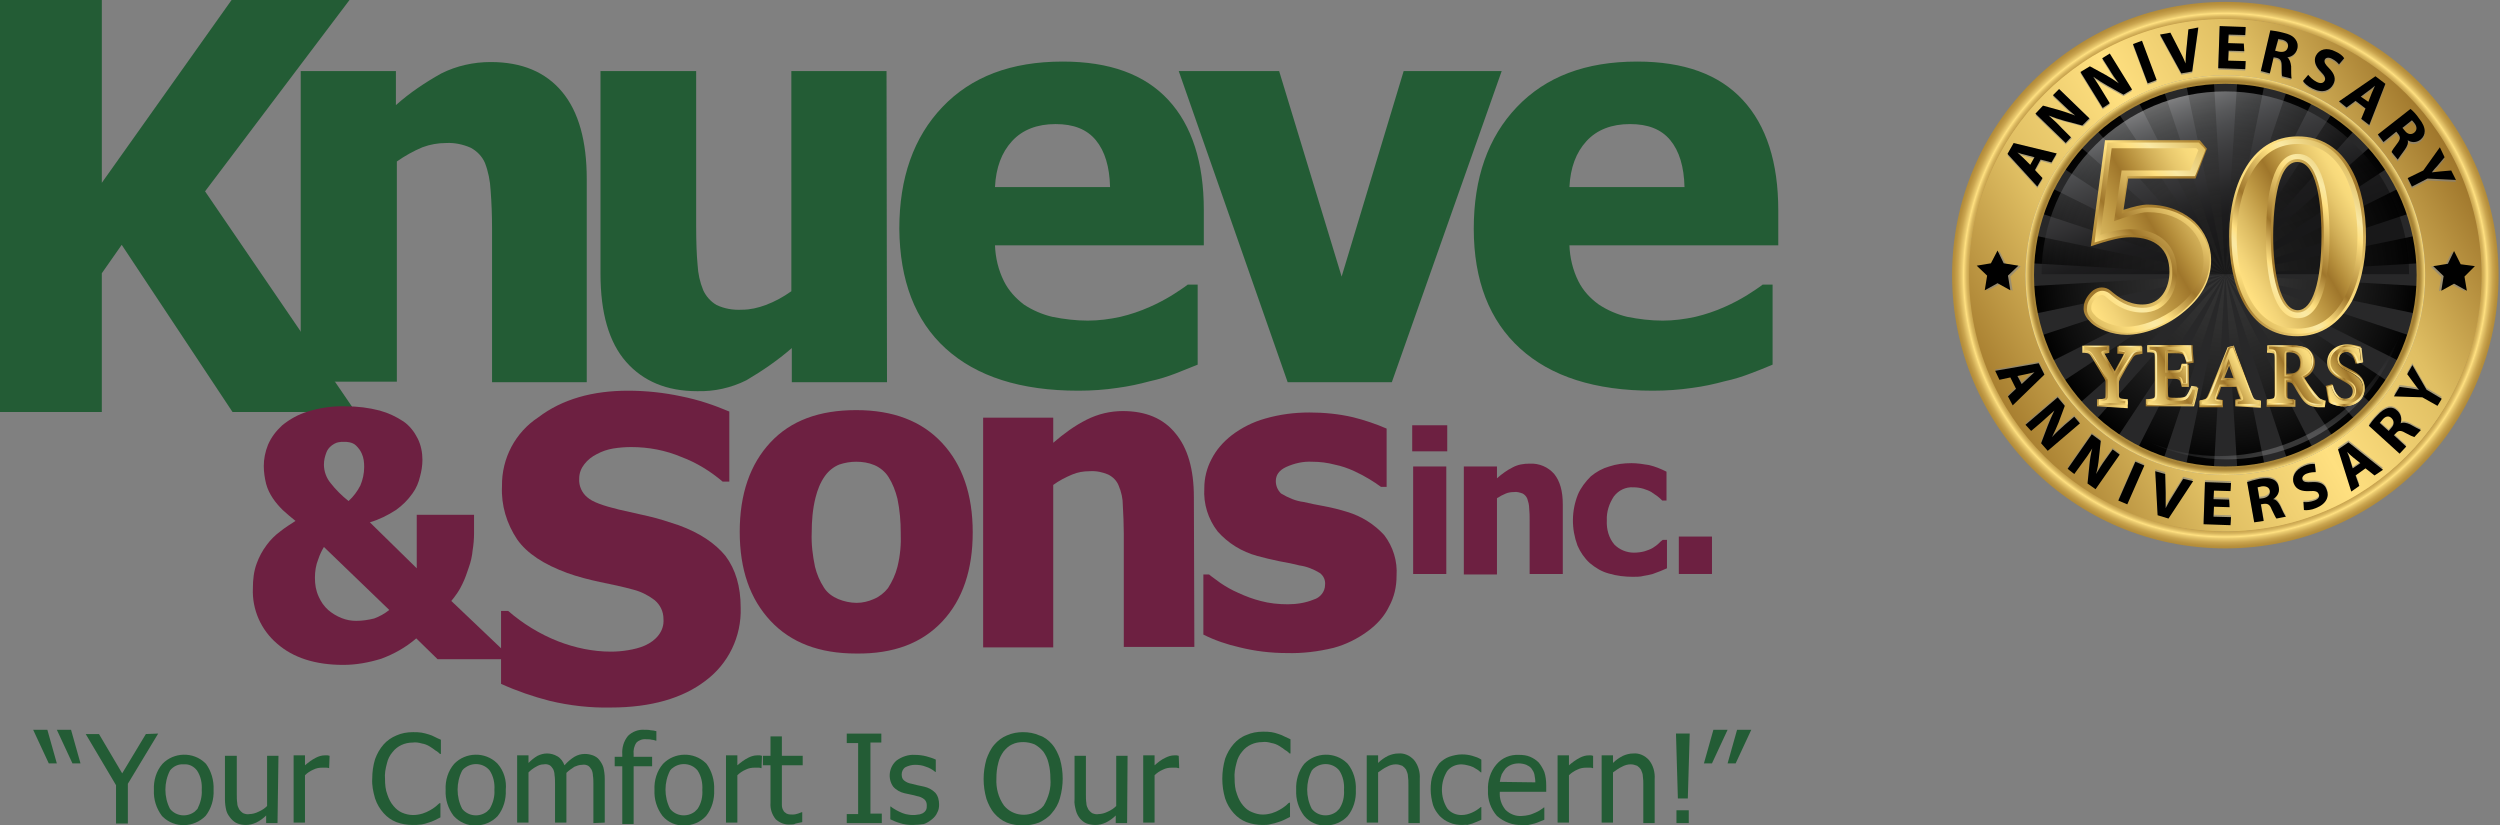 <?xml version="1.0" encoding="utf-8"?>
<!-- Generator: Adobe Illustrator 24.3.0, SVG Export Plug-In . SVG Version: 6.00 Build 0)  -->
<svg version="1.1" id="Layer_2_1_" xmlns="http://www.w3.org/2000/svg" xmlns:xlink="http://www.w3.org/1999/xlink" x="0px" y="0px"
	 viewBox="0 0 527.9 174.2" style="enable-background:new 0 0 527.9 174.2;" xml:space="preserve">
<rect x="0" y="0" width="527.9" height="174.2" fill="#808080" stroke="none"/>
<style type="text/css">
	.st0{fill:#235C35;}
	.st1{fill:#6D2041;}
	.st2{fill:url(#SVGID_1_);}
	.st3{fill:#282829;}
	.st4{opacity:0.4;fill:url(#SVGID_2_);enable-background:new    ;}
	.st5{fill:url(#SVGID_3_);}
	.st6{fill:url(#SVGID_4_);}
	.st7{fill:url(#SVGID_5_);}
	.st8{opacity:0.2;fill:url(#SVGID_6_);enable-background:new    ;}
	.st9{opacity:0.6;}
	.st10{fill:#808285;}
	.st11{opacity:0.6;fill:#808285;enable-background:new    ;}
	.st12{fill:url(#SVGID_7_);}
	.st13{fill:url(#SVGID_8_);}
	.st14{fill:url(#SVGID_9_);}
	.st15{fill:url(#SVGID_10_);}
	.st16{fill:url(#SVGID_11_);}
	.st17{fill:url(#SVGID_12_);}
	.st18{fill:url(#SVGID_13_);}
	.st19{fill:url(#SVGID_14_);}
	.st20{fill:url(#SVGID_15_);}
	.st21{fill:url(#SVGID_16_);}
	.st22{fill:url(#SVGID_17_);}
	.st23{fill:url(#SVGID_18_);}
	.st24{fill:url(#SVGID_19_);}
	.st25{fill:url(#SVGID_20_);}
	.st26{fill:url(#SVGID_21_);}
	.st27{fill:url(#SVGID_22_);}
	.st28{fill:url(#SVGID_23_);}
	.st29{fill:url(#SVGID_24_);}
	.st30{fill:url(#SVGID_25_);}
	.st31{fill:url(#SVGID_26_);}
	.st32{fill:url(#SVGID_27_);}
</style>
<path class="st0" d="M12,161.2h-1.7L7,154.1h3L12,161.2z M17,161.2h-1.7l-3.3-7.1h3L17,161.2z"/>
<path class="st0" d="M33.4,154.9L27,165.5v8.4h-2.5v-8.1L18.1,155h2.8l4.9,8.3l5-8.3L33.4,154.9L33.4,154.9z"/>
<path class="st0" d="M45.1,166.8c0.1,2-0.5,4-1.7,5.5c-2.5,2.5-6.5,2.6-9,0.2c-0.1-0.1-0.1-0.1-0.2-0.2c-1.2-1.6-1.8-3.5-1.7-5.5
	c-0.1-2,0.5-4,1.8-5.5c2.4-2.5,6.5-2.6,9-0.2c0.1,0.1,0.1,0.1,0.2,0.2C44.6,162.8,45.2,164.8,45.1,166.8z M42.6,166.8
	c0.1-1.4-0.2-2.9-1-4.1c-0.7-0.9-1.7-1.4-2.8-1.3c-1.1-0.1-2.2,0.4-2.9,1.3c-1.3,2.5-1.3,5.6,0,8.1c1.3,1.6,3.6,1.8,5.2,0.6
	c0.2-0.2,0.4-0.4,0.6-0.6C42.3,169.6,42.7,168.2,42.6,166.8z"/>
<path class="st0" d="M58.6,173.8h-2.4v-1.6c-0.6,0.6-1.3,1.1-2.1,1.5c-0.7,0.3-1.4,0.5-2.2,0.5c-0.6,0-1.2-0.1-1.7-0.3
	c-0.6-0.2-1-0.6-1.4-1c-0.4-0.5-0.8-1-1-1.7c-0.2-0.8-0.3-1.6-0.3-2.4v-9.2H50v8.1c0,0.6,0,1.3,0.1,1.9c0,0.5,0.2,0.9,0.4,1.3
	c0.2,0.3,0.5,0.6,0.8,0.8c0.5,0.2,0.9,0.3,1.4,0.2c0.6,0,1.3-0.2,1.9-0.5c0.7-0.3,1.3-0.7,1.8-1.2v-10.6h2.4L58.6,173.8z"/>
<path class="st0" d="M69.5,162.2L69.5,162.2c-0.3-0.1-0.5-0.1-0.7-0.1s-0.4,0-0.7,0c-0.7,0-1.3,0.1-1.9,0.4
	c-0.7,0.3-1.3,0.7-1.8,1.2v10H62v-14.2h2.4v2.1c0.7-0.6,1.5-1.2,2.3-1.6c0.6-0.3,1.2-0.5,1.9-0.5h0.6l0.4,0.1L69.5,162.2z"/>
<path class="st0" d="M87.1,174.2c-1.2,0-2.3-0.2-3.4-0.6c-1-0.4-1.9-1-2.7-1.9c-0.8-0.9-1.4-1.9-1.8-3.1c-0.4-1.4-0.7-2.8-0.6-4.2
	c0-1.4,0.2-2.8,0.6-4.1c0.4-1.1,1-2.2,1.8-3.1c0.7-0.8,1.7-1.5,2.7-1.9c1.1-0.5,2.3-0.7,3.5-0.7c0.6,0,1.2,0,1.8,0.1
	c0.5,0.1,1,0.2,1.6,0.4c0.4,0.1,0.8,0.3,1.2,0.5c0.4,0.2,0.8,0.4,1.3,0.6v3h-0.2c-0.2-0.2-0.5-0.5-0.9-0.7c-0.4-0.3-0.8-0.6-1.3-0.9
	c-0.5-0.3-1-0.5-1.6-0.6c-0.7-0.2-1.3-0.3-2-0.2c-1.6,0-3.2,0.7-4.2,2c-0.6,0.7-1,1.5-1.2,2.4c-0.3,1.1-0.5,2.2-0.4,3.3
	c0,1.1,0.1,2.3,0.5,3.3c0.3,0.9,0.7,1.7,1.3,2.4c0.5,0.6,1.1,1.1,1.8,1.4c0.7,0.3,1.5,0.5,2.3,0.5c0.7,0,1.3-0.1,2-0.3
	c0.6-0.2,1.1-0.4,1.6-0.7c0.4-0.2,0.8-0.5,1.2-0.8c0.3-0.3,0.6-0.5,0.8-0.7H93v3l-1.2,0.6c-0.4,0.2-0.9,0.4-1.3,0.5
	c-0.5,0.2-1,0.3-1.5,0.4C88.3,174.2,87.7,174.2,87.1,174.2z"/>
<path class="st0" d="M106.8,166.8c0.1,2-0.5,4-1.7,5.5c-1.2,1.3-2.9,2-4.6,2c-1.8,0.1-3.5-0.7-4.7-2c-1.2-1.6-1.8-3.5-1.7-5.5
	c-0.1-2,0.5-4,1.8-5.5c2.4-2.5,6.5-2.6,9-0.2c0.1,0.1,0.1,0.1,0.2,0.2C106.4,162.8,107,164.8,106.8,166.8z M104.4,166.8
	c0.1-1.4-0.2-2.9-1-4.1c-1.3-1.6-3.7-1.8-5.3-0.5c-0.2,0.1-0.3,0.3-0.5,0.5c-1.3,2.5-1.3,5.6,0,8.1c1.3,1.6,3.6,1.8,5.2,0.6
	c0.2-0.2,0.4-0.4,0.6-0.6C104.1,169.6,104.5,168.2,104.4,166.8L104.4,166.8z"/>
<path class="st0" d="M125.3,173.8v-8.2c0-0.6,0-1.3-0.1-1.8c0-0.4-0.1-0.9-0.3-1.3c-0.2-0.3-0.4-0.6-0.7-0.8
	c-0.4-0.2-0.8-0.3-1.3-0.2c-0.6,0-1.1,0.2-1.6,0.4c-0.6,0.4-1.2,0.8-1.7,1.3c0,0.1,0,0.3,0,0.5s0,0.4,0,0.7v9.3h-2.4v-8.2
	c0-0.6,0-1.3-0.1-1.8c0-0.4-0.1-0.9-0.3-1.3c-0.2-0.3-0.4-0.6-0.7-0.8c-0.4-0.2-0.8-0.3-1.3-0.2c-0.6,0-1.1,0.2-1.6,0.5
	c-0.6,0.3-1.2,0.8-1.6,1.2v10.6h-2.4v-14.2h2.4v1.6c0.6-0.6,1.2-1.1,1.9-1.5c0.6-0.3,1.3-0.5,2-0.5c0.8,0,1.5,0.2,2.2,0.6
	c0.7,0.4,1.2,1.1,1.5,1.9c0.6-0.7,1.3-1.3,2.1-1.8c0.7-0.4,1.4-0.6,2.2-0.6c0.6,0,1.1,0.1,1.7,0.3c0.5,0.2,1,0.5,1.3,0.9
	c0.4,0.5,0.7,1,0.9,1.6c0.2,0.8,0.3,1.6,0.3,2.4v9.3L125.3,173.8z"/>
<path class="st0" d="M138.6,156.4h-0.1c-0.3-0.1-0.6-0.2-0.9-0.2c-0.3-0.1-0.7-0.1-1.1-0.1c-0.8-0.1-1.6,0.2-2.1,0.7
	c-0.5,0.7-0.7,1.6-0.6,2.5v0.5h3.9v2h-3.9V174h-2.4v-12.2h-1.6v-2h1.6v-0.5c-0.1-1.4,0.3-2.8,1.2-3.9c0.9-0.9,2.2-1.4,3.5-1.3
	c0.4,0,0.9,0,1.3,0.1c0.4,0,0.8,0.1,1.2,0.2L138.6,156.4L138.6,156.4z"/>
<path class="st0" d="M150.8,166.8c0.1,2-0.5,4-1.7,5.5c-1.2,1.3-2.8,2-4.6,2c-1.8,0.1-3.5-0.7-4.6-2c-1.2-1.6-1.8-3.5-1.7-5.5
	c-0.1-2,0.5-4,1.8-5.5c2.4-2.5,6.5-2.6,9-0.2c0.1,0.1,0.1,0.1,0.2,0.2C150.3,162.8,150.9,164.8,150.8,166.8z M148.3,166.8
	c0.1-1.4-0.2-2.9-1-4.1c-1.3-1.6-3.7-1.8-5.3-0.5c-0.2,0.1-0.3,0.3-0.5,0.5c-1.3,2.5-1.3,5.6,0,8.1c1.3,1.6,3.6,1.8,5.2,0.6
	c0.2-0.2,0.4-0.4,0.6-0.6C148.1,169.6,148.4,168.2,148.3,166.8z"/>
<path class="st0" d="M160.8,162.2h-0.1c-0.2-0.1-0.4-0.1-0.6-0.1c-0.2,0-0.4,0-0.7,0c-0.7,0-1.3,0.1-1.9,0.4
	c-0.7,0.3-1.3,0.7-1.8,1.2v10h-2.4v-14.2h2.4v2.1c0.7-0.6,1.5-1.2,2.3-1.6c0.6-0.3,1.2-0.5,1.9-0.5h0.6l0.4,0.1L160.8,162.2z"/>
<path class="st0" d="M166.9,174.1c-1.1,0.1-2.2-0.3-3.1-1.1c-0.8-1-1.2-2.2-1.1-3.5v-7.9h-1.6v-2h1.6v-4.1h2.4v4.1h4.4v2h-4.4v6.7
	c0,0.7,0,1.3,0,1.7s0.1,0.8,0.3,1.1c0.1,0.3,0.4,0.5,0.7,0.7c0.4,0.2,0.9,0.2,1.3,0.2c0.4,0,0.8-0.1,1.1-0.2
	c0.3-0.1,0.5-0.2,0.8-0.3h0.1v2.1c-0.4,0.1-0.9,0.2-1.4,0.3C167.7,174.1,167.3,174.1,166.9,174.1z"/>
<path class="st0" d="M186.2,173.8h-7.4v-1.9h2.4v-15h-2.4v-2h7.3v1.9h-2.3v15h2.4V173.8z"/>
<path class="st0" d="M192.7,174.2c-0.9,0-1.8-0.1-2.7-0.4c-0.7-0.2-1.4-0.5-2-0.8v-2.7h0.1c0.2,0.2,0.4,0.3,0.7,0.5s0.7,0.4,1.1,0.6
	c0.4,0.2,0.9,0.4,1.3,0.5c0.5,0.1,1,0.2,1.5,0.2c0.4,0,0.8,0,1.2-0.1c0.4,0,0.7-0.2,1-0.3c0.3-0.2,0.5-0.4,0.6-0.6
	c0.2-0.3,0.2-0.7,0.2-1c0-0.5-0.1-0.9-0.5-1.3c-0.5-0.4-1-0.6-1.6-0.7c-0.3-0.1-0.7-0.2-1.2-0.3s-0.9-0.2-1.4-0.3
	c-0.9-0.2-1.8-0.7-2.4-1.4c-1.2-1.7-0.9-4.1,0.7-5.5c1.1-0.8,2.5-1.3,3.9-1.2c0.8,0,1.6,0.1,2.4,0.3c0.7,0.2,1.4,0.4,2,0.7v2.6h-0.1
	c-0.6-0.5-1.3-0.9-2-1.1c-0.7-0.3-1.5-0.4-2.3-0.4c-0.7,0-1.4,0.2-2,0.5c-0.5,0.3-0.8,0.9-0.8,1.5c0,0.5,0.1,1,0.5,1.3
	c0.5,0.4,1,0.6,1.6,0.7c0.4,0.1,0.8,0.2,1.2,0.3s0.9,0.2,1.4,0.3c0.9,0.2,1.7,0.6,2.4,1.3c0.6,0.7,0.8,1.6,0.8,2.5
	c0,0.6-0.1,1.2-0.4,1.7c-0.2,0.5-0.6,1-1.1,1.4s-1.1,0.8-1.7,1C194.4,174.1,193.5,174.2,192.7,174.2z"/>
<path class="st0" d="M222.1,157.1c0.8,0.9,1.3,2,1.7,3.1c0.4,1.4,0.6,2.8,0.6,4.2s-0.2,2.8-0.6,4.2c-0.3,1.1-0.9,2.2-1.7,3.1
	c-0.7,0.9-1.7,1.5-2.7,2c-1.1,0.4-2.2,0.6-3.4,0.6s-2.4-0.2-3.4-0.6c-1-0.4-1.9-1.1-2.6-1.9c-0.8-0.9-1.3-2-1.7-3.1
	c-0.4-1.4-0.6-2.8-0.6-4.2s0.2-2.8,0.6-4.2c0.4-1.1,0.9-2.2,1.7-3.1c0.7-0.8,1.6-1.5,2.6-1.9c1.1-0.5,2.3-0.7,3.4-0.7
	c1.2,0,2.4,0.2,3.5,0.7C220.5,155.6,221.4,156.3,222.1,157.1z M221.8,164.4c0-1.1-0.1-2.2-0.4-3.3c-0.2-0.9-0.6-1.7-1.1-2.4
	c-0.5-0.6-1.1-1.1-1.8-1.5c-0.7-0.3-1.6-0.5-2.4-0.5c-0.8,0-1.6,0.1-2.4,0.5c-0.7,0.3-1.3,0.9-1.8,1.5c-0.5,0.7-0.9,1.5-1.1,2.4
	c-0.3,1.1-0.4,2.2-0.4,3.3c-0.1,2,0.4,4,1.6,5.7c1.9,2.3,5.3,2.6,7.7,0.7c0.3-0.2,0.5-0.5,0.7-0.7
	C221.4,168.4,222,166.4,221.8,164.4L221.8,164.4z"/>
<path class="st0" d="M238,173.8h-2.4v-1.6c-0.6,0.6-1.3,1.1-2.1,1.5c-0.7,0.3-1.4,0.5-2.2,0.5c-0.6,0-1.2-0.1-1.8-0.3s-1-0.6-1.4-1
	c-0.4-0.5-0.7-1-0.9-1.7c-0.2-0.8-0.4-1.6-0.3-2.4v-9.2h2.4v8.1c0,0.6,0,1.3,0.1,1.9c0,0.5,0.2,0.9,0.4,1.3c0.2,0.3,0.5,0.6,0.8,0.8
	c0.5,0.2,0.9,0.3,1.4,0.2c0.6,0,1.3-0.2,1.9-0.5c0.7-0.3,1.3-0.7,1.8-1.2v-10.6h2.4L238,173.8L238,173.8z"/>
<path class="st0" d="M249,162.2h-0.2c-0.2-0.1-0.4-0.1-0.6-0.1c-0.2,0-0.4,0-0.7,0c-0.7,0-1.3,0.1-1.9,0.4c-0.7,0.3-1.3,0.7-1.8,1.2
	v10h-2.4v-14.2h2.4v2.1c0.7-0.6,1.4-1.2,2.3-1.6c0.6-0.3,1.2-0.5,1.9-0.5h0.5l0.4,0.1L249,162.2z"/>
<path class="st0" d="M266.6,174.2c-1.2,0-2.3-0.2-3.4-0.6c-1-0.4-1.9-1-2.7-1.9c-0.8-0.9-1.4-1.9-1.8-3.1c-0.8-2.7-0.8-5.6,0-8.4
	c0.4-1.1,1-2.2,1.8-3.1c0.7-0.8,1.6-1.5,2.7-1.9c1.1-0.5,2.3-0.7,3.5-0.7c0.6,0,1.2,0,1.8,0.1c0.5,0.1,1,0.2,1.5,0.4
	c0.4,0.1,0.8,0.3,1.2,0.5c0.4,0.2,0.9,0.4,1.3,0.6v3h-0.2c-0.2-0.2-0.5-0.5-0.9-0.7c-0.4-0.3-0.8-0.6-1.3-0.9
	c-0.5-0.3-1-0.5-1.6-0.6c-0.7-0.2-1.3-0.3-2-0.2c-1.6,0-3.2,0.7-4.2,2c-0.6,0.7-1,1.5-1.2,2.4c-0.3,1.1-0.5,2.2-0.4,3.3
	c0,1.1,0.1,2.3,0.5,3.3c0.3,0.9,0.7,1.7,1.3,2.4c0.5,0.6,1.1,1.1,1.9,1.4c0.7,0.3,1.5,0.5,2.2,0.5s1.3-0.1,2-0.3
	c0.6-0.2,1.1-0.4,1.6-0.7c0.4-0.2,0.8-0.5,1.2-0.8c0.3-0.2,0.5-0.5,0.8-0.7h0.2v3l-1.2,0.6c-0.4,0.2-0.9,0.4-1.3,0.5
	c-0.5,0.2-1,0.3-1.5,0.4C267.8,174.2,267.2,174.2,266.6,174.2z"/>
<path class="st0" d="M286.3,166.8c0.1,2-0.5,4-1.7,5.5c-1.2,1.3-2.9,2-4.6,2c-1.8,0.1-3.5-0.7-4.6-2c-1.2-1.6-1.8-3.5-1.7-5.5
	c-0.1-2,0.5-4,1.7-5.5c2.4-2.5,6.5-2.6,9-0.2c0.1,0.1,0.1,0.1,0.2,0.2C285.8,162.8,286.4,164.8,286.3,166.8z M283.8,166.8
	c0.1-1.4-0.2-2.9-1-4.1c-1.3-1.6-3.7-1.8-5.3-0.5c-0.2,0.1-0.3,0.3-0.5,0.5c-1.3,2.5-1.3,5.6,0,8.1c1.3,1.6,3.6,1.8,5.2,0.6
	c0.2-0.2,0.4-0.4,0.6-0.6C283.6,169.6,283.9,168.2,283.8,166.8L283.8,166.8z"/>
<path class="st0" d="M299.8,173.8h-2.4v-8.1c0-0.6,0-1.2-0.1-1.8c0-0.5-0.2-0.9-0.4-1.4c-0.2-0.3-0.5-0.6-0.8-0.8
	c-0.5-0.2-0.9-0.3-1.4-0.3c-0.6,0-1.3,0.2-1.8,0.5c-0.7,0.3-1.3,0.8-1.9,1.2v10.6h-2.4v-14.2h2.4v1.6c0.6-0.6,1.3-1.1,2.1-1.5
	c0.7-0.3,1.4-0.5,2.2-0.5c1.2-0.1,2.4,0.4,3.3,1.4c0.9,1.1,1.3,2.6,1.2,4L299.8,173.8L299.8,173.8z"/>
<path class="st0" d="M308.8,174.2c-0.9,0-1.8-0.1-2.7-0.5c-0.8-0.3-1.5-0.8-2.1-1.4c-0.6-0.7-1.1-1.4-1.4-2.3
	c-0.3-1.1-0.5-2.2-0.5-3.3s0.1-2.2,0.5-3.2c0.3-0.8,0.8-1.6,1.3-2.3c0.6-0.6,1.3-1.1,2.1-1.4c0.9-0.3,1.8-0.5,2.7-0.5
	c0.8,0,1.5,0.1,2.2,0.3s1.3,0.4,1.9,0.8v2.7h-0.1l-0.6-0.5c-0.3-0.2-0.7-0.4-1-0.6c-0.4-0.2-0.8-0.3-1.2-0.4
	c-0.4-0.1-0.9-0.2-1.3-0.2c-1.2,0-2.3,0.5-3,1.4c-1.5,2.4-1.5,5.5,0,7.9c0.7,0.9,1.8,1.4,3,1.4c0.8,0,1.5-0.2,2.2-0.5
	s1.3-0.7,1.9-1.2h0.1v2.7l-0.9,0.4c-0.3,0.1-0.7,0.3-1,0.4c-0.4,0.1-0.7,0.2-1.1,0.3C309.6,174.1,309.2,174.2,308.8,174.2z"/>
<path class="st0" d="M321.4,174.2c-1.9,0.1-3.8-0.6-5.3-1.9c-1.3-1.5-2-3.4-1.9-5.4c-0.1-2,0.5-4,1.8-5.5c1.2-1.4,2.9-2.1,4.8-2
	c0.8,0,1.6,0.1,2.3,0.4c0.7,0.3,1.3,0.7,1.8,1.2c0.5,0.6,0.9,1.3,1.2,2c0.3,0.9,0.4,1.9,0.4,2.9v1.3h-9.8c-0.1,1.4,0.3,2.7,1.2,3.8
	c0.9,0.9,2.2,1.4,3.4,1.3c0.5,0,1-0.1,1.5-0.2c0.5-0.1,0.9-0.3,1.4-0.5c0.4-0.2,0.7-0.3,1.1-0.6c0.3-0.2,0.5-0.3,0.7-0.5h0.1v2.6
	l-1,0.4c-0.4,0.2-0.8,0.3-1.1,0.4s-0.9,0.2-1.3,0.3C322.4,174.2,321.9,174.2,321.4,174.2z M324.2,165.2c0-0.6-0.1-1.1-0.2-1.7
	c-0.1-0.4-0.3-0.8-0.6-1.2c-0.3-0.4-0.7-0.6-1.1-0.8c-0.5-0.2-1.1-0.3-1.6-0.3c-0.6,0-1.1,0.1-1.6,0.3s-0.9,0.5-1.2,0.8
	c-0.3,0.4-0.6,0.8-0.8,1.2c-0.2,0.5-0.3,1-0.4,1.6L324.2,165.2L324.2,165.2z"/>
<path class="st0" d="M336.4,162.2h-0.1c-0.2-0.1-0.4-0.1-0.6-0.1s-0.4,0-0.7,0c-0.7,0-1.3,0.1-1.9,0.4c-0.7,0.3-1.3,0.7-1.8,1.2v10
	h-2.4v-14.2h2.4v2.1c0.7-0.6,1.5-1.2,2.3-1.6c0.6-0.3,1.2-0.5,1.9-0.5h0.5l0.4,0.1L336.4,162.2L336.4,162.2z"/>
<path class="st0" d="M349.4,173.8H347v-8.1c0-0.6,0-1.2-0.1-1.8c0-0.5-0.2-0.9-0.4-1.4c-0.2-0.3-0.5-0.6-0.8-0.8
	c-0.5-0.2-0.9-0.3-1.4-0.3c-0.6,0-1.3,0.2-1.8,0.5c-0.7,0.3-1.3,0.8-1.9,1.2v10.6h-2.4v-14.2h2.4v1.6c0.6-0.6,1.3-1.1,2.1-1.5
	c0.7-0.3,1.4-0.5,2.2-0.5c1.2-0.1,2.4,0.4,3.3,1.4c0.9,1.1,1.3,2.6,1.2,4L349.4,173.8L349.4,173.8z"/>
<path class="st0" d="M356.8,154.9l-0.4,13.7h-2.1l-0.4-13.7H356.8z M356.6,173.8H354v-2.7h2.6V173.8z"/>
<path class="st0" d="M364.8,154.1l-3.3,7.1h-1.7l2-7.1H364.8z M369.8,154.1l-3.3,7.1h-1.7l2-7.1H369.8z"/>
<path class="st0" d="M75.1,87h-26L25.7,51.7l-4.2,6V87H0V0h21.5v38.6L48.9,0h24.9L43.3,40.4L75.1,87z"/>
<path class="st0" d="M124.1,80.7h-20.2V48.1c0-2.7-0.1-5.3-0.3-7.9c-0.1-2-0.5-4-1.2-5.8c-0.6-1.4-1.7-2.5-3-3.2
	c-1.6-0.7-3.4-1.1-5.2-1c-1.7,0-3.4,0.3-5,0.9c-1.9,0.8-3.7,1.8-5.4,3v46.5H63.5V15h20.1v7.2c2.9-2.6,6.2-4.8,9.6-6.7
	c3.2-1.6,6.8-2.4,10.4-2.4c6.6,0,11.6,2.1,15.1,6.3s5.2,10.4,5.2,18.4v42.9C123.9,80.7,124.1,80.7,124.1,80.7z"/>
<path class="st0" d="M187.3,80.7h-20.1v-7.2c-3,2.6-6.2,4.8-9.6,6.8c-3.2,1.6-6.8,2.4-10.4,2.3c-6.4,0-11.4-2.1-15-6.2
	s-5.4-10.3-5.4-18.6V15H147v32.6c0,3.4,0.1,6.2,0.3,8.3c0.1,1.9,0.5,3.7,1.2,5.4c0.6,1.3,1.6,2.4,2.8,3.1c1.7,0.8,3.5,1.1,5.4,1
	c1.7,0,3.4-0.4,5-1c1.9-0.7,3.7-1.7,5.4-2.9V15h20.1L187.3,80.7z"/>
<path class="st0" d="M227.7,82.5c-12.2,0-21.5-3-28-8.9s-9.7-14.4-9.8-25.3c0-10.7,3-19.3,9.1-25.7s14.5-9.6,25.4-9.6
	c9.9,0,17.3,2.7,22.3,8.1s7.5,13.2,7.5,23.3v7.4h-44.1c0.1,2.6,0.7,5.2,1.9,7.6c1,2,2.5,3.6,4.2,4.9c1.8,1.2,3.9,2.1,6,2.6
	c2.5,0.5,5,0.8,7.5,0.8c2.3,0,4.6-0.3,6.9-0.8c2.1-0.5,4.2-1.2,6.2-2.1c1.6-0.7,3.1-1.5,4.6-2.4c1.4-0.9,2.5-1.6,3.4-2.3h2.1V77
	c-1.7,0.7-3.2,1.3-4.5,1.8c-1.8,0.7-3.7,1.3-5.6,1.7c-2.2,0.6-4.5,1.1-6.8,1.4C233.4,82.3,230.5,82.5,227.7,82.5z M234.4,39.5
	c-0.1-4.3-1.1-7.6-3-9.9s-4.7-3.4-8.5-3.4c-3.9,0-7,1.2-9.2,3.6s-3.4,5.6-3.6,9.7H234.4z"/>
<path class="st0" d="M317.1,15l-23.2,65.7h-22l-23-65.7h21.2l13.2,43.4L296.4,15H317.1z"/>
<path class="st0" d="M349,82.5c-12.2,0-21.5-3-28-8.9s-9.8-14.4-9.8-25.3c0-10.7,3-19.3,9.1-25.7s14.5-9.6,25.4-9.6
	c9.9,0,17.3,2.7,22.3,8.1s7.5,13.2,7.5,23.3v7.4h-44.1c0.1,2.6,0.7,5.2,1.9,7.6c1,2,2.5,3.6,4.3,4.9c1.8,1.2,3.9,2.1,6,2.6
	c2.5,0.5,5,0.8,7.5,0.8c2.3,0,4.6-0.3,6.9-0.8c2.1-0.5,4.2-1.2,6.2-2.1c1.6-0.7,3.1-1.5,4.6-2.4c1.4-0.9,2.5-1.6,3.4-2.3h2.1V77
	c-1.6,0.7-3.2,1.3-4.5,1.8c-1.8,0.7-3.7,1.3-5.6,1.7c-2.2,0.6-4.5,1.1-6.8,1.4C354.7,82.3,351.9,82.5,349,82.5z M355.7,39.5
	c-0.1-4.3-1.1-7.6-3-9.9s-4.7-3.4-8.5-3.4c-3.9,0-7,1.2-9.2,3.6s-3.4,5.6-3.6,9.7H355.7z"/>
<path class="st1" d="M107.8,139.2H92.4l-4.5-4.4c-2.2,1.9-4.7,3.3-7.4,4.3c-2.6,0.8-5.3,1.3-8,1.3c-5.9,0-10.6-1.5-14-4.5
	c-3.4-2.9-5.3-7.2-5.1-11.7c0-1.8,0.2-3.6,0.8-5.2c0.5-1.4,1.2-2.7,2.1-3.9c0.8-1.1,1.8-2.1,2.9-2.9c1-0.8,2.1-1.5,3.2-2.2
	c-0.9-0.7-1.8-1.5-2.7-2.3c-0.8-0.8-1.5-1.6-2.1-2.5s-1.1-1.9-1.4-3c-0.3-1.2-0.5-2.5-0.5-3.8c0-1.5,0.3-3,0.9-4.5
	c0.7-1.6,1.7-2.9,3-4.1c1.6-1.3,3.4-2.3,5.4-2.9c2.6-0.8,5.3-1.2,8.1-1.1c2.4,0,4.8,0.3,7.1,0.9c1.8,0.5,3.5,1.3,5,2.3
	c1.3,0.9,2.3,2.2,3,3.6s1,3,1,4.5c0,1.2-0.2,2.4-0.5,3.5c-0.3,1.3-0.8,2.5-1.6,3.6c-1,1.4-2.1,2.5-3.5,3.5c-1.7,1.1-3.5,2-5.5,2.6
	L88,120v-11.3h12.1v3.9c0,1.2-0.1,2.4-0.3,3.6c-0.1,1.2-0.4,2.5-0.8,3.6c-0.4,1.2-0.8,2.4-1.4,3.6c-0.6,1.3-1.4,2.4-2.3,3.5
	l12.3,11.7L107.8,139.2z M82.2,128.8l-13.8-13.3c-0.5,0.8-0.9,1.7-1.2,2.6c-0.5,1.2-0.7,2.6-0.7,3.9c0,1.4,0.2,2.7,0.8,4
	c0.5,1.1,1.1,2,2,2.8c0.8,0.7,1.8,1.3,2.8,1.7s2,0.6,3.1,0.6c1.3,0,2.6-0.2,3.8-0.5C80.1,130.2,81.2,129.6,82.2,128.8z M76.9,98.6
	c0-1-0.1-1.9-0.5-2.8c-0.3-0.7-0.7-1.2-1.2-1.7c-0.4-0.4-0.9-0.6-1.4-0.7c-0.4-0.1-0.8-0.1-1.2-0.1c-0.4,0-0.8,0-1.2,0.1
	c-0.5,0.1-1,0.4-1.4,0.7c-0.5,0.4-0.9,0.9-1.1,1.5c-0.3,0.8-0.5,1.6-0.5,2.5c0,1.4,0.5,2.8,1.4,3.9c1.1,1.4,2.4,2.7,3.8,3.8
	c1-0.9,1.9-2.1,2.5-3.3C76.6,101.3,76.9,100,76.9,98.6z"/>
<path class="st1" d="M129,149.4c-4.3,0.1-8.7-0.4-12.9-1.4c-3.5-0.9-7-2.1-10.3-3.6V129h1.5c3.1,2.7,6.7,4.9,10.5,6.4
	c3.6,1.4,7.4,2.2,11.2,2.2c1.2,0,2.4-0.1,3.6-0.3c1.2-0.2,2.5-0.5,3.6-1s2.1-1.2,2.8-2.1c0.8-1,1.2-2.2,1.1-3.5c0-1.6-0.7-3-1.9-4
	c-1.3-1-2.9-1.8-4.5-2.2c-2.2-0.6-4.5-1.1-7-1.6c-2.3-0.5-4.7-1.1-6.9-1.9c-4.9-1.8-8.5-4.1-10.6-7.1c-2.2-3.3-3.4-7.2-3.2-11.2
	c-0.1-5.9,2.8-11.4,7.7-14.6c5-3.8,11.4-5.6,18.9-5.6c3.8,0,7.6,0.4,11.3,1.2c3.5,0.7,6.8,1.8,10.1,3.2v14.8h-1.4
	c-2.6-2.2-5.5-4-8.7-5.2c-3.3-1.4-6.9-2.1-10.6-2.1c-1.3,0-2.5,0.1-3.8,0.3c-1.2,0.2-2.4,0.6-3.5,1.2c-1,0.5-1.9,1.2-2.6,2.1
	s-1.1,1.9-1.1,3.1c-0.1,1.5,0.6,3,1.7,3.9c1.1,1,3.4,1.8,6.7,2.6l6.2,1.4c2.2,0.5,4.3,1.2,6.4,1.9c4.4,1.6,7.7,3.8,9.9,6.5
	c2.1,2.8,3.2,6.4,3.2,10.9c0.2,6.1-2.6,11.9-7.5,15.5C144.2,147.4,137.5,149.4,129,149.4z"/>
<path class="st1" d="M205.4,112.4c0,7.9-2.1,14.2-6.4,18.8c-4.3,4.6-10.3,6.9-18.2,6.8c-7.8,0-13.8-2.3-18.1-6.9
	c-4.3-4.6-6.5-10.8-6.5-18.8s2.2-14.3,6.5-18.9s10.3-6.8,18.1-6.8s13.8,2.3,18.1,6.9S205.4,104.4,205.4,112.4z M190.2,112.5
	c0-2.4-0.2-4.8-0.7-7.2c-0.4-1.6-1-3.2-1.9-4.6c-0.7-1.1-1.8-2-3-2.5s-2.5-0.7-3.8-0.7c-1.2,0-2.4,0.2-3.6,0.6
	c-1.2,0.5-2.2,1.3-3,2.4c-1,1.4-1.6,3-2,4.6c-0.6,2.4-0.8,4.9-0.8,7.4c-0.1,2.4,0.2,4.8,0.7,7.2c0.4,1.6,1,3,1.9,4.4
	c0.7,1.1,1.8,1.9,3,2.4s2.6,0.8,3.9,0.8c1.2,0,2.5-0.3,3.6-0.8c1.2-0.5,2.2-1.3,3-2.3c0.9-1.4,1.6-2.9,2-4.5
	C190.1,117.3,190.3,114.9,190.2,112.5z"/>
<path class="st1" d="M252.2,136.6h-14.9v-24c0-1.9-0.1-3.9-0.2-5.8c0-1.5-0.3-2.9-0.9-4.3c-0.4-1-1.2-1.8-2.2-2.3
	c-1.2-0.5-2.5-0.8-3.9-0.7c-1.3,0-2.5,0.2-3.7,0.7c-1.4,0.6-2.8,1.3-4,2.2v34.3h-14.8V88.2h14.8v5.3c2.2-1.9,4.5-3.6,7.1-4.9
	c2.4-1.2,5-1.8,7.6-1.8c4.9,0,8.6,1.6,11.1,4.7c2.6,3.1,3.9,7.6,3.9,13.5L252.2,136.6L252.2,136.6z"/>
<path class="st1" d="M271.7,137.9c-3.3,0-6.7-0.4-9.9-1.2c-2.7-0.6-5.3-1.5-7.7-2.7v-12.7h1.2c0.7,0.6,1.5,1.1,2.4,1.8
	c1.2,0.8,2.4,1.5,3.8,2.1c1.5,0.7,3.1,1.3,4.7,1.7c1.8,0.5,3.8,0.7,5.7,0.7c1.9,0,3.8-0.3,5.5-1c1.4-0.4,2.4-1.7,2.4-3.1
	c0.1-1-0.3-1.9-1.1-2.5c-1.3-0.8-2.8-1.4-4.3-1.6c-1.1-0.3-2.6-0.6-4.3-0.9c-1.5-0.3-3.1-0.7-4.6-1.1c-3.3-0.9-6.2-2.7-8.4-5.2
	c-2-2.6-3-5.8-2.8-9.1c0-2.1,0.5-4.2,1.5-6.1c1-2,2.5-3.7,4.3-5.1c2.1-1.6,4.5-2.8,7-3.5c3.1-0.9,6.2-1.3,9.4-1.3
	c3.1,0,6.2,0.3,9.2,1c2.4,0.6,4.8,1.4,7.1,2.4v12.3h-1.2c-0.8-0.6-1.6-1.1-2.4-1.6c-1-0.6-2.1-1.2-3.2-1.7c-1.3-0.6-2.7-1.1-4.2-1.4
	c-1.5-0.4-3.1-0.6-4.7-0.6c-1.9-0.1-3.7,0.3-5.5,1.1c-1.5,0.7-2.2,1.7-2.2,3c0,1,0.4,1.9,1.1,2.6c1.5,0.9,3.1,1.6,4.8,1.8
	c1.3,0.3,2.7,0.6,4.4,0.9c1.6,0.3,3.2,0.7,4.8,1.2c3,0.9,5.7,2.6,7.8,4.9c1.9,2.5,2.8,5.5,2.6,8.6c0,2.3-0.5,4.5-1.6,6.5
	c-1,2.1-2.6,3.8-4.5,5.2c-2.2,1.6-4.6,2.8-7.2,3.5C278.3,137.6,275,138,271.7,137.9z"/>
<path class="st1" d="M305.6,95.3h-7.4v-5.5h7.4V95.3z M305.4,121.2h-7V98.5h7V121.2z"/>
<path class="st1" d="M330,121.2h-7V110c0-0.9,0-1.8-0.1-2.7c0-0.7-0.2-1.4-0.4-2c-0.2-0.5-0.6-0.9-1-1.1c-0.6-0.2-1.2-0.4-1.8-0.3
	c-0.6,0-1.2,0.1-1.7,0.3c-0.7,0.3-1.3,0.6-1.9,1v16.1h-7V98.5h7v2.5c1-0.9,2.1-1.7,3.3-2.3c1.1-0.6,2.3-0.8,3.6-0.8
	c2-0.1,3.9,0.7,5.2,2.2c1.2,1.5,1.8,3.6,1.8,6.4V121.2z"/>
<path class="st1" d="M344.8,121.8c-1.7,0-3.4-0.2-5.1-0.7c-1.5-0.4-2.8-1.2-4-2.2c-1.1-1-2-2.3-2.6-3.7c-1.3-3.5-1.3-7.3,0.1-10.8
	c0.6-1.4,1.6-2.7,2.7-3.8c1.2-1,2.5-1.7,3.9-2.1c1.5-0.5,3.1-0.7,4.7-0.7c1.2,0,2.5,0.2,3.7,0.4c1.3,0.3,2.5,0.8,3.7,1.4v6.1H351
	c-0.3-0.3-0.6-0.6-1-0.9s-0.9-0.6-1.3-0.9c-0.5-0.3-1.1-0.5-1.7-0.7c-0.7-0.2-1.4-0.3-2.1-0.3c-1.6-0.1-3.1,0.6-4.1,1.9
	c-1,1.5-1.6,3.3-1.5,5.1c-0.1,1.8,0.4,3.7,1.6,5.1c1.1,1.1,2.6,1.7,4.1,1.7c0.8,0,1.6-0.1,2.3-0.3c0.6-0.2,1.2-0.4,1.7-0.7
	c0.4-0.3,0.8-0.5,1.2-0.9c0.3-0.3,0.6-0.6,0.9-0.8h0.9v6l-1.4,0.6c-0.5,0.2-1.1,0.4-1.6,0.6c-0.7,0.2-1.3,0.3-1.9,0.4
	C346.4,121.8,345.6,121.8,344.8,121.8z"/>
<path class="st1" d="M361.5,121.2h-7v-7.9h7V121.2z"/>
<g>
	
		<radialGradient id="SVGID_1_" cx="470.231" cy="-498.15" r="40.798" gradientTransform="matrix(1.006 0 0 -1 -3.098 -440)" gradientUnits="userSpaceOnUse">
		<stop  offset="0" style="stop-color:#333333"/>
		<stop  offset="0.271" style="stop-color:#2F2F2F"/>
		<stop  offset="0.564" style="stop-color:#222222"/>
		<stop  offset="0.866" style="stop-color:#0C0C0C"/>
		<stop  offset="1" style="stop-color:#000000"/>
	</radialGradient>
	<path class="st2" d="M429,54.8c1.9-22.5,21.7-39.2,44.3-37.3c22.6,1.8,39.4,21.5,37.5,44c-1.9,22.5-21.7,39.2-44.3,37.3
		S427.2,77.2,429,54.8z"/>
	<g>
		<polygon class="st3" points="469.9,57.5 471.1,78 472.4,98.6 469.9,98.6 467.5,98.6 468.7,78 		"/>
		<polygon class="st3" points="469.9,58.5 468.7,37.9 467.5,17.4 469.9,17.4 472.4,17.4 471.1,37.9 		"/>
		<polygon class="st3" points="469.8,57.5 476.3,77 482.8,96.5 480.5,97.2 478.1,97.8 474,77.6 		"/>
		<polygon class="st3" points="470,58.5 463.5,38.9 457,19.4 459.4,18.8 461.7,18.2 465.9,38.3 		"/>
		<polygon class="st3" points="469.7,57.5 481.1,74.7 492.4,91.9 490.3,93.1 488.2,94.3 478.9,75.9 		"/>
		<polygon class="st3" points="470.2,58.4 458.8,41.2 447.4,24 449.5,22.8 451.6,21.6 460.9,40 		"/>
		<polygon class="st3" points="469.5,57.6 485,71.3 500.5,85 498.8,86.7 497.1,88.4 483.3,73 		"/>
		<polygon class="st3" points="470.3,58.3 454.8,44.7 439.3,31 441,29.3 442.8,27.6 456.5,43 		"/>
		<polygon class="st3" points="469.5,57.7 488,66.9 506.5,76.2 505.3,78.3 504,80.4 486.8,69 		"/>
		<polygon class="st3" points="470.4,58.2 451.9,49 433.4,39.8 434.6,37.7 435.8,35.6 453.1,46.9 		"/>
		<polygon class="st3" points="469.4,57.8 489.7,62 510,66.2 509.3,68.5 508.7,70.8 489.1,64.3 		"/>
		<polygon class="st3" points="470.4,58.1 450.1,54 429.9,49.8 430.5,47.5 431.1,45.1 450.8,51.6 		"/>
		<polygon class="st3" points="469.4,58 490.1,56.8 510.7,55.6 510.7,58 510.7,60.4 490.1,59.2 		"/>
		<polygon class="st3" points="470.4,58 449.8,59.2 429.1,60.4 429.1,58 429.1,55.6 449.8,56.8 		"/>
		<polygon class="st3" points="469.4,58.1 489.1,51.6 508.7,45.1 509.3,47.5 510,49.8 489.7,54 		"/>
		<polygon class="st3" points="470.4,57.8 450.8,64.3 431.1,70.8 430.5,68.5 429.9,66.2 450.1,62 		"/>
		<polygon class="st3" points="469.5,58.2 486.8,46.9 504,35.6 505.3,37.7 506.5,39.8 488,49 		"/>
		<polygon class="st3" points="470.4,57.7 453.1,69 435.8,80.4 434.6,78.3 433.4,76.2 451.9,66.9 		"/>
		<polygon class="st3" points="469.5,58.3 483.3,43 497.1,27.6 498.8,29.3 500.5,31 485,44.7 		"/>
		<polygon class="st3" points="470.3,57.6 456.5,73 442.8,88.4 441.1,86.7 439.3,85 454.8,71.3 		"/>
		<polygon class="st3" points="469.7,58.4 478.9,40 488.2,21.6 490.3,22.8 492.4,24 481.1,41.2 		"/>
		<polygon class="st3" points="470.2,57.5 460.9,75.9 451.6,94.3 449.5,93.1 447.4,91.9 458.8,74.7 		"/>
		<polygon class="st3" points="469.8,58.5 474,38.3 478.1,18.2 480.5,18.8 482.8,19.4 476.3,38.9 		"/>
		<polygon class="st3" points="470,57.5 465.9,77.6 461.7,97.8 459.4,97.2 457,96.5 463.5,77 		"/>
	</g>
	
		<linearGradient id="SVGID_2_" gradientUnits="userSpaceOnUse" x1="457.779" y1="-461.204" x2="475.53" y2="-509.973" gradientTransform="matrix(1 0 0 -1 0 -440)">
		<stop  offset="5.494541e-03" style="stop-color:#FFFFFF"/>
		<stop  offset="2.033477e-02" style="stop-color:#EDEEEF"/>
		<stop  offset="6.696333e-02" style="stop-color:#C4C6C8"/>
		<stop  offset="0.117" style="stop-color:#A0A2A4"/>
		<stop  offset="0.17" style="stop-color:#828487"/>
		<stop  offset="0.226" style="stop-color:#6A6B6D"/>
		<stop  offset="0.286" style="stop-color:#545456"/>
		<stop  offset="0.351" style="stop-color:#414042"/>
		<stop  offset="0.425" style="stop-color:#242425"/>
		<stop  offset="0.514" style="stop-color:#0B0A0B"/>
		<stop  offset="0.661" style="stop-color:#000000"/>
	</linearGradient>
	<path class="st4" d="M431.1,57.9c0-21.3,17.4-38.6,38.8-38.6s38.8,17.3,38.8,38.6"/>
	<g>
		
			<linearGradient id="SVGID_3_" gradientUnits="userSpaceOnUse" x1="422.933" y1="-525.216" x2="516.834" y2="-471.002" gradientTransform="matrix(1 0 0 -1 0 -440)">
			<stop  offset="0" style="stop-color:#A87F30"/>
			<stop  offset="0.255" style="stop-color:#E0BF63"/>
			<stop  offset="0.5" style="stop-color:#FFE080"/>
			<stop  offset="0.746" style="stop-color:#E0BF63"/>
			<stop  offset="1" style="stop-color:#9F762B"/>
		</linearGradient>
		<path class="st5" d="M469.9,3.9c-14.5,0-28.1,5.6-38.3,15.9c-10.2,10.2-15.9,23.8-15.9,38.3s5.6,28.1,15.9,38.3
			c10.2,10.2,23.8,15.9,38.3,15.9s28.1-5.6,38.3-15.9s15.9-23.8,15.9-38.3C524.1,28.2,499.8,3.9,469.9,3.9z M469.9,100.3
			c-23.3,0-42.2-18.9-42.2-42.2s18.9-42.2,42.2-42.2s42.2,18.9,42.2,42.2S493.2,100.3,469.9,100.3z"/>
		
			<radialGradient id="SVGID_4_" cx="469.9" cy="-498.1" r="57.7" gradientTransform="matrix(1 0 0 -1 0 -440)" gradientUnits="userSpaceOnUse">
			<stop  offset="0.918" style="stop-color:#B28B39"/>
			<stop  offset="0.926" style="stop-color:#B6903C"/>
			<stop  offset="0.936" style="stop-color:#C49E48"/>
			<stop  offset="0.947" style="stop-color:#DAB860"/>
			<stop  offset="0.958" style="stop-color:#FFE080"/>
			<stop  offset="0.964" style="stop-color:#EACA6F"/>
			<stop  offset="0.979" style="stop-color:#CAA54F"/>
			<stop  offset="0.992" style="stop-color:#B8913E"/>
			<stop  offset="1" style="stop-color:#B28B39"/>
		</radialGradient>
		<path class="st6" d="M469.9,0.4c-31.9,0-57.7,25.8-57.7,57.7s25.8,57.7,57.7,57.7s57.7-25.8,57.7-57.7S501.8,0.4,469.9,0.4z
			 M469.9,112.2c-29.8,0-54.1-24.3-54.1-54.1S440.1,4,469.9,4C499.8,4,524,28.3,524,58.1S499.8,112.2,469.9,112.2z"/>
		
			<radialGradient id="SVGID_5_" cx="469.9" cy="-498.1" r="42.2" gradientTransform="matrix(1 0 0 -1 0 -440)" gradientUnits="userSpaceOnUse">
			<stop  offset="0" style="stop-color:#A37F33"/>
			<stop  offset="0.321" style="stop-color:#FFE080"/>
			<stop  offset="0.412" style="stop-color:#EACB71"/>
			<stop  offset="0.584" style="stop-color:#D3B25C"/>
			<stop  offset="0.703" style="stop-color:#CBAA55"/>
			<stop  offset="0.848" style="stop-color:#C8A753"/>
			<stop  offset="0.9" style="stop-color:#C19F4C"/>
			<stop  offset="0.938" style="stop-color:#B59241"/>
			<stop  offset="0.968" style="stop-color:#A48134"/>
			<stop  offset="0.97" style="stop-color:#A37F33"/>
			<stop  offset="0.979" style="stop-color:#B69342"/>
			<stop  offset="0.997" style="stop-color:#EFD175"/>
			<stop  offset="1" style="stop-color:#FFE080"/>
		</radialGradient>
		<path class="st7" d="M469.9,15.9c-23.3,0-42.2,18.9-42.2,42.2s18.9,42.2,42.2,42.2c23.3,0,42.2-18.9,42.2-42.2
			S493.2,15.9,469.9,15.9z M469.9,98.5c-22.3,0-40.4-18.1-40.4-40.4s18.1-40.4,40.4-40.4s40.4,18.1,40.4,40.4S492.2,98.5,469.9,98.5
			z"/>
	</g>
	
		<linearGradient id="SVGID_6_" gradientUnits="userSpaceOnUse" x1="484.587" y1="-533.092" x2="476.13" y2="-509.855" gradientTransform="matrix(1 0 0 -1 0 -440)">
		<stop  offset="5.494541e-03" style="stop-color:#FFFFFF"/>
		<stop  offset="2.033477e-02" style="stop-color:#EDEEEF"/>
		<stop  offset="6.696333e-02" style="stop-color:#C4C6C8"/>
		<stop  offset="0.117" style="stop-color:#A0A2A4"/>
		<stop  offset="0.17" style="stop-color:#828487"/>
		<stop  offset="0.226" style="stop-color:#6A6B6D"/>
		<stop  offset="0.286" style="stop-color:#545456"/>
		<stop  offset="0.351" style="stop-color:#414042"/>
		<stop  offset="0.425" style="stop-color:#242425"/>
		<stop  offset="0.514" style="stop-color:#0B0A0B"/>
		<stop  offset="0.661" style="stop-color:#000000"/>
	</linearGradient>
	<path class="st8" d="M494,87.4c-3.6,2.8-7.5,5-11.7,6.5c-4.4,1.6-9,2.4-13.7,2.4c-4.8,0-9.6-0.9-14.3-2.7
		c4.9,2.2,10.3,3.4,15.8,3.4c17,0,31.6-10.9,36.7-26.6C504,77,499.6,82.9,494,87.4z"/>
	<g class="st9">
		<path class="st10" d="M429.7,36.2l1.6,1.7l-1.1,1.8l-6.3-6.9l1.3-2.3l9.1,2.2l-1.1,1.9L431,34L429.7,36.2z M429.6,33.5l-1.9-0.5
			c-0.5-0.1-1.2-0.3-1.7-0.5l0,0c0.4,0.4,0.9,0.8,1.3,1.2l1.4,1.4L429.6,33.5z"/>
		<path class="st10" d="M436.2,30.5l-6.4-6.2l1.6-1.7l3.6,1c1,0.3,2.2,0.7,3.2,1.1l0,0c-0.9-0.7-1.8-1.5-2.8-2.5l-1.9-1.8L435,19
			l6.4,6.2l-1.5,1.5l-3.8-1c-1.1-0.3-2.3-0.7-3.3-1.1l0,0c0.9,0.8,1.8,1.6,2.8,2.7l1.9,1.9L436.2,30.5z"/>
		<path class="st10" d="M444,23.1l-4.7-7.6l2-1.2l3.3,1.8c0.9,0.5,2,1.2,2.8,1.8l0,0c-0.7-0.9-1.4-1.9-2.1-3.1l-1.4-2.2l1.6-1
			l4.7,7.6l-1.8,1.1l-3.4-1.9c-0.9-0.5-2-1.2-3-1.9l0,0c0.7,1,1.3,2,2.1,3.3l1.4,2.3L444,23.1z"/>
		<path class="st10" d="M452.3,8.9l3.1,8.3l-1.9,0.7l-3.1-8.3L452.3,8.9z"/>
		<path class="st10" d="M460.6,15.8l-4.5-8.2l2.2-0.4l1.8,3.5c0.5,1,1,1.9,1.4,3l0,0c0-1.1,0.1-2.2,0.2-3.2l0.4-4l2.1-0.4l-1.3,9.3
			L460.6,15.8z"/>
		<path class="st10" d="M473.9,11.1l-3.3-0.1l-0.1,2.1l3.7,0.1l-0.1,1.7l-5.7-0.2l0.3-8.9l5.5,0.2l-0.1,1.7l-3.5-0.1l-0.1,1.8
			l3.3,0.1L473.9,11.1z"/>
		<path class="st10" d="M479.4,6.8c0.6,0,1.6,0.2,2.6,0.4c1.3,0.3,2.1,0.7,2.6,1.4c0.4,0.5,0.6,1.2,0.4,2c-0.3,1.1-1.2,1.7-2.1,1.8
			l0,0c0.5,0.4,0.7,1.1,0.8,1.9c0,1,0,2.2,0.1,2.6l-2-0.5c-0.1-0.3-0.1-1-0.1-2.2c0-1.1-0.3-1.5-1.1-1.7l-0.6-0.1l-0.8,3.4l-1.9-0.5
			L479.4,6.8z M480.4,11l0.8,0.2c1,0.2,1.7-0.1,1.9-0.9c0.2-0.8-0.2-1.3-1.1-1.6c-0.5-0.1-0.8-0.1-0.9-0.2L480.4,11z"/>
		<path class="st10" d="M487.4,16.1c0.4,0.5,1,1.1,1.8,1.5s1.4,0.3,1.7-0.3c0.2-0.5,0-1-0.8-1.8c-1.1-1.1-1.6-2.3-1.1-3.4
			c0.7-1.4,2.3-1.9,4.2-0.9c0.9,0.4,1.5,0.9,1.8,1.4l-1.1,1.3c-0.2-0.3-0.7-0.8-1.5-1.2s-1.3-0.2-1.5,0.2c-0.2,0.5,0.1,1,0.9,1.8
			c1.2,1.2,1.5,2.3,0.9,3.4c-0.7,1.3-2.2,2-4.4,0.9c-0.9-0.4-1.7-1.1-2-1.6L487.4,16.1z"/>
		<path class="st10" d="M497.4,21.6l-1.9,1.4l-1.6-1.3l7.7-5.3l2.1,1.6l-3.4,8.7l-1.7-1.4l0.9-2.2L497.4,21.6z M500.1,21.8l0.7-1.8
			c0.2-0.5,0.5-1.1,0.7-1.6l0,0c-0.4,0.3-0.9,0.8-1.4,1.1l-1.6,1.2L500.1,21.8z"/>
		<path class="st10" d="M509,23.4c0.5,0.4,1.2,1.1,1.8,2c0.8,1,1.2,1.9,1.2,2.7c0,0.7-0.3,1.3-0.9,1.8c-0.9,0.7-2,0.6-2.7,0.1l0,0
			c0.2,0.6-0.1,1.3-0.6,2c-0.6,0.8-1.3,1.8-1.5,2.1l-1.3-1.6c0.1-0.3,0.5-0.9,1.2-1.8s0.7-1.4,0.2-2l-0.4-0.5l-2.7,2.2l-1.2-1.6
			L509,23.4z M507.3,27.3l0.5,0.6c0.6,0.8,1.4,0.9,2,0.4s0.6-1.2,0.1-1.9c-0.3-0.4-0.5-0.6-0.6-0.7L507.3,27.3z"/>
		<path class="st10" d="M508.4,38l3.3-1.6l3.5-4.9l1,2.1l-1.5,1.8c-0.5,0.5-0.8,0.9-1.2,1.4l0,0c0.6-0.1,1.1-0.1,1.8-0.2l2.3-0.2
			l1,2l-6-0.3l-3.3,1.7L508.4,38z"/>
	</g>
	<g class="st9">
		<path class="st10" d="M424.5,79.4l-2.3,0.5l-0.9-1.9l9.2-1.6l1.2,2.4l-6.7,6.5l-1-1.9l1.7-1.6L424.5,79.4z M426.9,80.7l1.4-1.3
			c0.4-0.4,0.9-0.8,1.3-1.2l0,0c-0.5,0.1-1.2,0.3-1.7,0.4L426,79L426.9,80.7z"/>
		<path class="st10" d="M427.7,89.4l6.8-5.8l1.5,1.8l-1.3,3.5c-0.4,1-0.9,2.1-1.4,3.1l0,0c0.8-0.9,1.7-1.7,2.7-2.6l2-1.7l1.2,1.4
			l-6.8,5.8l-1.4-1.6l1.4-3.7c0.4-1,0.9-2.2,1.4-3.2l0,0c-0.9,0.8-1.8,1.6-2.9,2.6l-2,1.7L427.7,89.4z"/>
		<path class="st10" d="M436.6,98.7l5.1-7.3l1.9,1.4l-0.4,3.7c-0.1,1.1-0.3,2.3-0.6,3.3l0,0c0.6-1,1.2-2,2-3.1l1.5-2.1l1.5,1.1
			l-5.1,7.3l-1.7-1.2l0.4-3.9c0.1-1.1,0.3-2.4,0.6-3.5l0,0c-0.6,1-1.3,2-2.2,3.2l-1.6,2.2L436.6,98.7z"/>
		<path class="st10" d="M452.8,98l-3.6,8.2l-1.9-0.8l3.6-8.2L452.8,98z"/>
		<path class="st10" d="M455.6,108.4l-0.5-9.3l2.1,0.6l0.1,3.9c0,1.1,0,2.2,0,3.3l0,0c0.5-1,1-1.9,1.6-2.8l2.1-3.4l2.1,0.5l-5.2,7.9
			L455.6,108.4z"/>
		<path class="st10" d="M470.8,106.7l-3.3-0.1l-0.1,2.1l3.7,0.1l-0.1,1.7l-5.7-0.2l0.3-8.9l5.5,0.2l-0.1,1.7l-3.5-0.1l-0.1,1.8
			l3.3,0.1L470.8,106.7z"/>
		<path class="st10" d="M474.5,101.5c0.6-0.2,1.6-0.5,2.6-0.7c1.3-0.2,2.2-0.2,3,0.2c0.6,0.3,1,0.9,1.1,1.7c0.2,1.1-0.5,2-1.2,2.4
			l0,0c0.7,0.1,1.1,0.7,1.5,1.4c0.4,0.9,0.9,2,1.2,2.3l-2,0.4c-0.2-0.2-0.5-0.9-1-1.9c-0.4-1.1-0.9-1.3-1.7-1.2l-0.6,0.1l0.6,3.5
			l-2,0.3L474.5,101.5z M477.1,104.9l0.8-0.1c1-0.2,1.5-0.8,1.4-1.5c-0.1-0.8-0.8-1.1-1.7-1c-0.5,0.1-0.7,0.2-0.9,0.2L477.1,104.9z"
			/>
		<path class="st10" d="M486.4,105.7c0.6,0.1,1.5,0,2.3-0.3c0.9-0.3,1.2-0.9,0.9-1.4c-0.2-0.5-0.7-0.7-1.9-0.6
			c-1.6,0.1-2.8-0.3-3.3-1.5c-0.6-1.4,0.2-3,2.1-3.8c0.9-0.4,1.7-0.5,2.3-0.4l0.2,1.7c-0.4,0-1.1,0-1.9,0.3s-1.1,0.9-0.9,1.3
			c0.2,0.5,0.8,0.6,2,0.5c1.7-0.1,2.7,0.4,3.1,1.6c0.6,1.4,0,3-2.3,3.9c-0.9,0.4-2,0.5-2.5,0.4L486.4,105.7z"/>
		<path class="st10" d="M497.4,100l0.8,2.2l-1.7,1.2l-2.8-8.9l2.2-1.5l7.3,5.8l-1.8,1.2l-1.9-1.5L497.4,100z M498.4,97.5l-1.5-1.2
			c-0.4-0.3-0.9-0.8-1.3-1.2l0,0c0.2,0.5,0.5,1.1,0.6,1.6l0.6,1.9L498.4,97.5z"/>
		<path class="st10" d="M500.2,89.6c0.4-0.6,0.9-1.3,1.7-2.1c0.9-1,1.7-1.5,2.5-1.7c0.7-0.1,1.3,0.1,1.9,0.7
			c0.8,0.8,0.9,1.9,0.6,2.6l0,0c0.6-0.3,1.3-0.1,2,0.2c0.9,0.5,2,1.1,2.3,1.2l-1.4,1.5c-0.3-0.1-1-0.4-1.9-0.9c-1-0.6-1.5-0.5-2,0.1
			l-0.4,0.4l2.6,2.4l-1.3,1.5L500.2,89.6z M504.4,90.7l0.5-0.6c0.7-0.7,0.7-1.5,0.1-2.1s-1.3-0.4-1.9,0.3c-0.3,0.4-0.5,0.6-0.6,0.7
			L504.4,90.7z"/>
		<path class="st10" d="M514.7,85.3l-3.2-1.8l-6-0.2l1.2-2l2.3,0.3c0.7,0.1,1.2,0.2,1.8,0.3l0,0c-0.4-0.4-0.7-0.9-1.1-1.4l-1.4-1.9
			l1.1-1.9l3,5.2l3.2,1.9L514.7,85.3z"/>
	</g>
	<g>
		<path d="M429.7,35.9l1.6,1.7l-1.1,1.8l-6.3-6.9l1.3-2.3l9.1,2.2l-1.1,1.9l-2.3-0.6L429.7,35.9z M429.6,33.2l-1.9-0.5
			c-0.5-0.1-1.2-0.3-1.7-0.5l0,0c0.4,0.4,0.9,0.8,1.3,1.2l1.4,1.4L429.6,33.2z"/>
		<path d="M436.2,30.2l-6.4-6.2l1.6-1.7l3.6,1c1,0.3,2.2,0.7,3.2,1.1l0,0c-0.9-0.7-1.8-1.5-2.8-2.5l-1.9-1.8l1.3-1.3l6.4,6.2
			l-1.5,1.5l-3.8-1c-1.1-0.3-2.3-0.7-3.3-1.1l0,0c0.9,0.8,1.8,1.6,2.8,2.7l1.9,1.9L436.2,30.2z"/>
		<path d="M444,22.8l-4.7-7.6l2-1.2l3.3,1.8c0.9,0.5,2,1.2,2.8,1.8l0,0c-0.7-0.9-1.4-1.9-2.1-3.1l-1.4-2.2l1.6-1l4.7,7.6l-1.8,1.1
			l-3.4-1.9c-0.9-0.5-2-1.2-3-1.9l0,0c0.7,1,1.3,2,2.1,3.3l1.4,2.3L444,22.8z"/>
		<path d="M452.3,8.6l3.1,8.3l-1.9,0.7l-3.1-8.3L452.3,8.6z"/>
		<path d="M460.6,15.5l-4.5-8.2l2.2-0.4l1.8,3.5c0.5,1,1,1.9,1.4,3l0,0c0-1.1,0.1-2.2,0.2-3.2l0.4-4l2.1-0.4l-1.3,9.3L460.6,15.5z"
			/>
		<path d="M473.9,10.8l-3.3-0.1l-0.1,2.1l3.7,0.1l-0.1,1.7l-5.7-0.2l0.3-8.9l5.5,0.2l-0.1,1.7l-3.5-0.1l-0.1,1.8l3.3,0.1L473.9,10.8
			z"/>
		<path d="M479.4,6.4c0.7,0.1,1.6,0.2,2.7,0.5c1.3,0.3,2.1,0.7,2.6,1.4c0.4,0.5,0.6,1.2,0.4,2c-0.3,1.1-1.2,1.7-2.1,1.8l0,0
			c0.5,0.4,0.7,1.1,0.8,1.9c0,1,0,2.2,0.1,2.6l-2-0.5c-0.1-0.3-0.1-1-0.1-2.2c0-1.1-0.3-1.5-1.1-1.7l-0.6-0.1l-0.8,3.4l-1.9-0.5
			L479.4,6.4z M480.4,10.7l0.8,0.2c1,0.2,1.7-0.1,1.9-0.9c0.2-0.8-0.2-1.3-1.1-1.6c-0.5-0.1-0.8-0.1-0.9-0.2L480.4,10.7z"/>
		<path d="M487.4,15.8c0.4,0.5,1,1.1,1.8,1.5s1.4,0.3,1.7-0.3c0.2-0.5,0-1-0.8-1.8c-1.1-1.1-1.6-2.3-1.1-3.4
			c0.7-1.4,2.3-1.9,4.2-0.9c0.9,0.4,1.5,0.9,1.8,1.4l-1.1,1.3c-0.2-0.3-0.7-0.8-1.5-1.2s-1.3-0.2-1.5,0.2c-0.2,0.5,0.1,1,0.9,1.8
			c1.2,1.2,1.5,2.3,0.9,3.4c-0.7,1.3-2.2,2-4.4,0.9c-0.9-0.4-1.7-1.1-2-1.6L487.4,15.8z"/>
		<path d="M497.4,21.3l-1.9,1.4l-1.6-1.3l7.7-5.3l2.1,1.6l-3.4,8.7l-1.7-1.3l0.9-2.2L497.4,21.3z M500.1,21.5l0.7-1.8
			c0.2-0.5,0.5-1.1,0.7-1.6l0,0c-0.4,0.3-0.9,0.8-1.4,1.1l-1.6,1.2L500.1,21.5z"/>
		<path d="M509,23c0.5,0.4,1.2,1.1,1.8,2c0.8,1,1.2,1.9,1.2,2.7c0,0.7-0.3,1.3-0.9,1.8c-0.9,0.7-2,0.6-2.7,0.1l0,0
			c0.2,0.6-0.1,1.3-0.6,2c-0.6,0.8-1.3,1.8-1.5,2.1l-1.3-1.6c0.1-0.3,0.5-0.9,1.2-1.8s0.7-1.4,0.2-2l-0.4-0.5l-2.7,2.2l-1.2-1.6
			L509,23z M507.3,27l0.5,0.6c0.6,0.8,1.4,0.9,2,0.4s0.6-1.2,0.1-1.9c-0.3-0.4-0.5-0.6-0.6-0.7L507.3,27z"/>
		<path d="M508.4,37.6l3.3-1.6l3.5-4.9l1,2.1l-1.5,1.8c-0.5,0.5-0.8,0.9-1.2,1.4l0,0c0.6-0.1,1.1-0.1,1.8-0.2l2.3-0.2l1,2l-6-0.3
			l-3.3,1.7L508.4,37.6z"/>
	</g>
	<g>
		<path d="M424.5,79.7l-2.3,0.5l-0.9-1.9l9.2-1.6l1.2,2.4l-6.7,6.5l-1-1.9l1.7-1.6L424.5,79.7z M426.9,81.1l1.4-1.3
			c0.4-0.4,0.9-0.8,1.3-1.2l0,0c-0.5,0.1-1.2,0.3-1.7,0.4l-1.9,0.4L426.9,81.1z"/>
		<path d="M427.7,89.7l6.8-5.8l1.5,1.8l-1.3,3.5c-0.4,1-0.9,2.1-1.4,3.1l0,0c0.8-0.9,1.7-1.7,2.7-2.6l2-1.7l1.2,1.4l-6.8,5.8
			l-1.4-1.6l1.4-3.7c0.4-1,0.9-2.2,1.4-3.2l0,0c-0.9,0.8-1.8,1.6-2.9,2.6l-2,1.7L427.7,89.7z"/>
		<path d="M436.6,99l5.1-7.3l1.9,1.4l-0.4,3.7c-0.1,1.1-0.3,2.3-0.6,3.3l0,0c0.6-1,1.2-2,2-3.1l1.5-2.1l1.5,1.1l-5.1,7.3l-1.7-1.2
			l0.4-3.9c0.1-1.1,0.3-2.4,0.6-3.5l0,0c-0.6,1-1.3,2-2.2,3.2l-1.6,2.2L436.6,99z"/>
		<path d="M452.8,98.3l-3.6,8.2l-1.9-0.8l3.6-8.2L452.8,98.3z"/>
		<path d="M455.6,108.8l-0.5-9.3l2.1,0.6l0.1,3.9c0,1.1,0,2.2,0,3.3l0,0c0.5-1,1-1.9,1.6-2.8l2.1-3.4l2.1,0.5l-5.2,7.9L455.6,108.8z
			"/>
		<path d="M470.8,107.1l-3.3-0.1l-0.1,2.1l3.7,0.1l-0.1,1.7l-5.7-0.2l0.3-8.9l5.5,0.2l-0.1,1.7l-3.5-0.1l-0.1,1.8l3.3,0.1
			L470.8,107.1z"/>
		<path d="M474.5,101.8c0.6-0.2,1.6-0.5,2.6-0.7c1.3-0.2,2.2-0.2,3,0.2c0.6,0.3,1,0.9,1.1,1.7c0.2,1.1-0.5,2-1.2,2.4l0,0
			c0.7,0.1,1.1,0.7,1.5,1.4c0.4,0.9,0.9,2,1.2,2.3l-2,0.4c-0.2-0.2-0.5-0.9-1-1.9c-0.4-1.1-0.9-1.3-1.7-1.2l-0.6,0.1l0.6,3.5l-2,0.3
			L474.5,101.8z M477.1,105.3l0.8-0.1c1-0.2,1.5-0.8,1.4-1.5c-0.1-0.8-0.8-1.1-1.7-1c-0.5,0.1-0.7,0.2-0.9,0.2L477.1,105.3z"/>
		<path d="M486.4,106c0.6,0.1,1.5,0,2.3-0.3c0.9-0.3,1.2-0.9,0.9-1.4c-0.2-0.5-0.7-0.7-1.9-0.6c-1.6,0.1-2.8-0.3-3.3-1.5
			c-0.6-1.4,0.2-3,2.1-3.8c0.9-0.4,1.7-0.5,2.3-0.4l0.2,1.7c-0.4,0-1.1,0-1.9,0.3s-1.1,0.9-0.9,1.3c0.2,0.5,0.8,0.6,2,0.5
			c1.7-0.1,2.7,0.4,3.1,1.6c0.6,1.4,0,3-2.3,3.9c-0.9,0.4-2,0.5-2.5,0.4L486.4,106z"/>
		<path d="M497.4,100.4l0.8,2.2l-1.7,1.2l-2.8-8.9l2.2-1.5l7.3,5.8l-1.8,1.2l-1.9-1.5L497.4,100.4z M498.4,97.8l-1.5-1.2
			c-0.4-0.3-0.9-0.8-1.3-1.2l0,0c0.2,0.5,0.5,1.1,0.6,1.6l0.6,1.9L498.4,97.8z"/>
		<path d="M500.2,89.9c0.4-0.6,0.9-1.3,1.7-2.1c0.9-1,1.7-1.5,2.5-1.7c0.7-0.1,1.3,0.1,1.9,0.7c0.8,0.8,0.9,1.9,0.6,2.6l0,0
			c0.6-0.3,1.3-0.1,2,0.2c0.9,0.5,2,1.1,2.3,1.2l-1.4,1.5c-0.3-0.1-1-0.4-1.9-0.9c-1-0.6-1.5-0.5-2,0.1l-0.4,0.4l2.6,2.4l-1.4,1.5
			L500.2,89.9z M504.4,91l0.5-0.6c0.7-0.7,0.7-1.5,0.1-2.1s-1.3-0.4-1.9,0.3c-0.3,0.4-0.5,0.6-0.6,0.7L504.4,91z"/>
		<path d="M514.7,85.7l-3.2-1.8l-6-0.2l1.2-2L509,82c0.7,0.1,1.2,0.2,1.8,0.3l0,0c-0.4-0.4-0.7-0.9-1.1-1.4l-1.4-1.9l1.1-1.9l3,5.2
			l3.2,1.9L514.7,85.7z"/>
	</g>
	<g>
		<polygon class="st11" points="417.8,56.3 420.9,55.8 422.2,53 423.6,55.8 426.7,56.2 424.5,58.4 425,61.4 422.3,60 419.6,61.4 
			420.1,58.4 		"/>
		<polygon points="417.4,56.1 420.4,55.6 421.8,52.9 423.1,55.6 426.2,56.1 424,58.2 424.5,61.3 421.8,59.8 419.1,61.3 419.6,58.2 
					"/>
	</g>
	<g>
		<polygon class="st11" points="522.2,56.4 519.1,55.9 517.8,53.1 516.4,55.9 513.3,56.3 515.5,58.5 515,61.5 517.7,60.1 
			520.5,61.5 520,58.5 		"/>
		<polygon points="522.6,56.2 519.6,55.8 518.2,53 516.9,55.7 513.8,56.2 516,58.3 515.5,61.4 518.2,59.9 520.9,61.4 520.4,58.4 		
			"/>
	</g>
	<g>
		<g>
			
				<linearGradient id="SVGID_7_" gradientUnits="userSpaceOnUse" x1="440.35" y1="-512.25" x2="451.605" y2="-523.505" gradientTransform="matrix(1 0 0 -1 0 -440)">
				<stop  offset="3.030300e-02" style="stop-color:#FFE080"/>
				<stop  offset="4.542986e-02" style="stop-color:#F8D97B"/>
				<stop  offset="0.202" style="stop-color:#CCA851"/>
				<stop  offset="0.344" style="stop-color:#B38B39"/>
				<stop  offset="0.465" style="stop-color:#A47C2E"/>
				<stop  offset="0.549" style="stop-color:#9F762B"/>
				<stop  offset="1" style="stop-color:#FFE080"/>
			</linearGradient>
			<path class="st12" d="M442.8,85.8v-1.5h0.5c0.5,0,1.1-0.1,1.2-0.2s0.1-0.8,0.1-1.1v-2.3c0-0.3,0-0.3-0.3-0.9l-0.2-0.3
				c-0.6-1-1.2-2.1-2.2-3.7c-0.7-1.2-0.8-1.2-1.7-1.3h-0.5V73h5.7v1.5l-0.4,0.1c-0.3,0-0.5,0.1-0.7,0.1l0.1,0.1
				c0.5,0.9,1.1,1.8,1.6,2.8c0,0,0.3,0.5,0.5,0.8c0.8-1.5,1.4-2.6,1.8-3.3c0.1-0.2,0.1-0.3,0.1-0.3c-0.1,0-0.3-0.1-0.8-0.1h-0.5
				v-1.5h5.3v1.5l-0.5,0.1c-1.1,0.1-1.3,0.3-1.9,1.3c-0.9,1.3-1.4,2.3-2.3,3.9c-0.2,0.4-0.3,0.6-0.3,1v2.4c0,0.5,0,1,0.1,1.1
				s0.7,0.2,1.3,0.2h0.5v1.5L442.8,85.8L442.8,85.8z M448.6,85.1v-0.2c-1.7-0.1-1.9-0.4-1.9-2v-2.4c0-0.6,0.1-0.8,0.3-1.3
				c0.9-1.6,1.5-2.6,2.4-3.9c0.7-1.1,1-1.4,2.3-1.6v-0.2h-3.9v0.2c0.7,0.1,1.1,0.2,1.3,0.4c0.1,0.3,0,0.6-0.2,1
				c-0.4,0.8-1.2,2.2-2.2,4.1l-0.1,0.2l-0.1-0.2c-0.3-0.5-0.6-1-0.9-1.5c-0.6-0.9-1.1-1.9-1.6-2.8c-0.1-0.3-0.3-0.6-0.2-0.8
				c0.1-0.2,0.4-0.3,1.1-0.4v-0.2h-4.3v0.2c1.1,0.1,1.4,0.4,2.1,1.6c1,1.6,1.6,2.7,2.2,3.7l0.2,0.3c0.3,0.6,0.4,0.8,0.4,1.2v2.3
				c0,1.6-0.2,1.9-1.8,2V85L448.6,85.1L448.6,85.1L448.6,85.1z"/>
			
				<linearGradient id="SVGID_8_" gradientUnits="userSpaceOnUse" x1="440.813" y1="-521.4" x2="452.82" y2="-514.468" gradientTransform="matrix(1 0 0 -1 0 -440)">
				<stop  offset="3.030300e-02" style="stop-color:#FFE080"/>
				<stop  offset="0.115" style="stop-color:#F3D478"/>
				<stop  offset="0.245" style="stop-color:#DCBB62"/>
				<stop  offset="0.405" style="stop-color:#BD9742"/>
				<stop  offset="0.549" style="stop-color:#9F762B"/>
				<stop  offset="0.624" style="stop-color:#B58E3B"/>
				<stop  offset="0.727" style="stop-color:#D0AD56"/>
				<stop  offset="0.827" style="stop-color:#E7C76C"/>
				<stop  offset="0.92" style="stop-color:#F7D97B"/>
				<stop  offset="1" style="stop-color:#FFE080"/>
			</linearGradient>
			<path class="st13" d="M443.2,85.5v-0.9h0.2c1.6-0.1,1.7-0.2,1.7-1.7v-2.3c0-0.3-0.1-0.5-0.4-1l-0.2-0.3c-0.6-1-1.2-2.1-2.2-3.7
				c-0.7-1.2-0.9-1.4-2-1.5h-0.2v-0.9h5V74h-0.2c-0.6,0.1-0.9,0.2-1,0.3c0,0.1,0.1,0.3,0.2,0.5c0.5,0.9,1.1,1.8,1.6,2.8
				c0.3,0.4,0.5,0.9,0.8,1.3c1-1.8,1.7-3.1,2.1-3.9c0.1-0.3,0.2-0.5,0.2-0.7c-0.1-0.2-0.6-0.2-1.2-0.3h-0.2v-0.9h4.6V74h-0.2
				c-1.2,0.1-1.4,0.3-2.2,1.4c-0.9,1.3-1.5,2.3-2.4,3.9c-0.3,0.5-0.3,0.7-0.3,1.1v2.4c0,1.4,0,1.6,1.7,1.7h0.2v0.9L443.2,85.5
				L443.2,85.5z"/>
			
				<linearGradient id="SVGID_9_" gradientUnits="userSpaceOnUse" x1="439.947" y1="-519.2" x2="452.229" y2="-519.2" gradientTransform="matrix(1 0 0 -1 0 -440)">
				<stop  offset="5.494510e-03" style="stop-color:#E0BF63"/>
				<stop  offset="0.115" style="stop-color:#FFE080"/>
				<stop  offset="0.203" style="stop-color:#FAE9A4"/>
				<stop  offset="0.224" style="stop-color:#FBE89F"/>
				<stop  offset="0.253" style="stop-color:#FDE48F"/>
				<stop  offset="0.275" style="stop-color:#FFE080"/>
				<stop  offset="0.451" style="stop-color:#9F762B"/>
				<stop  offset="0.736" style="stop-color:#FFE080"/>
				<stop  offset="0.813" style="stop-color:#FAE9A4"/>
				<stop  offset="1" style="stop-color:#E0BF63"/>
			</linearGradient>
			<path class="st14" d="M451.9,73.3v0.6c-1.3,0.1-1.6,0.4-2.3,1.5c-0.8,1.3-1.4,2.2-2.4,3.9c-0.3,0.5-0.3,0.7-0.3,1.2v2.4
				c0,1.6,0.1,1.7,1.9,1.8v0.5h-5.5v-0.5c1.7-0.1,1.8-0.2,1.8-1.8v-2.3c0-0.4-0.1-0.6-0.4-1.1c-0.6-1-1.3-2.2-2.4-4
				c-0.7-1.2-1-1.5-2.1-1.6v-0.6h4.7v0.6c-1.4,0.2-1.3,0.4-1,1c0.8,1.4,1.7,2.9,2.5,4.3c0.7-1.2,1.7-3,2.2-4.1
				c0.4-0.9,0.3-1-1.1-1.2v-0.6L451.9,73.3 M452.2,73h-0.3h-4.2h-0.3v0.3v0.6v0.3h0.3c0.8,0.1,1,0.2,1,0.2c0,0.1,0,0.2-0.2,0.5
				c-0.4,0.8-1,2-1.9,3.6c-0.2-0.3-0.4-0.7-0.6-1c-0.6-0.9-1.1-1.9-1.6-2.8c0-0.1-0.1-0.2-0.2-0.3c0.1,0,0.3-0.1,0.8-0.2h0.3v-0.3
				v-0.6V73H445h-4.6h-0.3v0.3v0.6v0.3h0.3c1,0.1,1.1,0.2,1.8,1.4c1,1.6,1.6,2.7,2.2,3.7l0.2,0.3c0.3,0.6,0.4,0.7,0.4,0.9v2.3
				c0,0.7,0,1.1-0.2,1.2c-0.2,0.2-0.6,0.2-1.3,0.3h-0.3v0.3v0.5v0.3h0.3h5.5h0.3v-0.3v-0.5v-0.3H449c-0.8-0.1-1.2-0.1-1.4-0.3
				c-0.2-0.2-0.2-0.5-0.2-1.2v-2.4c0-0.4,0-0.6,0.3-1c0.9-1.6,1.5-2.6,2.3-3.9c0.7-1.1,0.9-1.2,2-1.3h0.3v-0.3v-0.6L452.2,73
				L452.2,73z"/>
		</g>
		<g>
			
				<linearGradient id="SVGID_10_" gradientUnits="userSpaceOnUse" x1="452.364" y1="-513.664" x2="463.869" y2="-525.169" gradientTransform="matrix(1 0 0 -1 0 -440)">
				<stop  offset="3.030300e-02" style="stop-color:#FFE080"/>
				<stop  offset="4.542986e-02" style="stop-color:#F8D97B"/>
				<stop  offset="0.202" style="stop-color:#CCA851"/>
				<stop  offset="0.344" style="stop-color:#B38B39"/>
				<stop  offset="0.465" style="stop-color:#A47C2E"/>
				<stop  offset="0.549" style="stop-color:#9F762B"/>
				<stop  offset="1" style="stop-color:#FFE080"/>
			</linearGradient>
			<path class="st15" d="M453.1,85.8v-1.5h0.5c0.6,0,1.1-0.1,1.3-0.2C455,84,455,83.5,455,83v-7.2c0-0.3,0-1-0.1-1.2
				c-0.1-0.1-0.6-0.2-1-0.2h-0.5v-1.5h9.6v0.5c0,0.5,0.1,1.7,0.2,2.7v0.5l-1.5,0.2l-0.1-0.5c-0.2-0.7-0.3-1.1-0.6-1.4
				c-0.1-0.2-0.5-0.3-1.7-0.3h-1.4h-0.1v0.1v3.6h1.2c0.5,0,1.1,0,1.3-0.1c0.1-0.1,0.2-0.4,0.3-0.8l0.1-0.4h1.5v4.7h-1.5l-0.1-0.4
				c-0.1-0.4-0.2-0.8-0.3-0.9C460,80,459.5,80,459,80h-1.2v2.9c0,0.8,0.1,1,0.2,1.1c0.2,0.1,1,0.1,1.7,0.1c1.2,0,1.7-0.1,2-0.4
				s0.6-1,0.9-1.6l0.1-0.4l1.5,0.2l-0.1,0.5c-0.1,0.7-0.5,2.4-0.7,3l-0.1,0.4L453.1,85.8L453.1,85.8z M462.7,85.1
				c0.2-0.6,0.4-2,0.6-2.7H463c-0.3,0.7-0.6,1.3-0.9,1.7c-0.5,0.6-1.2,0.7-2.5,0.7c-0.9,0-1.6,0-2-0.2c-0.4-0.3-0.5-0.8-0.5-1.7
				v-3.6h1.9c1.7,0,1.9,0.1,2.2,1.4h0.3v-3.3h-0.3c-0.3,1.3-0.5,1.4-2.2,1.4h-2v-4.3c0-0.7,0.1-0.8,0.8-0.8h1.4
				c1.4,0,1.9,0.1,2.2,0.6c0.2,0.4,0.4,0.8,0.6,1.5h0.3c-0.1-0.9-0.1-1.9-0.2-2.4H454v0.2c1.4,0.1,1.6,0.3,1.6,2v7.2
				c0,1.6-0.2,1.8-1.9,2V85L462.7,85.1L462.7,85.1z"/>
			
				<linearGradient id="SVGID_11_" gradientUnits="userSpaceOnUse" x1="451.994" y1="-523.02" x2="464.232" y2="-515.954" gradientTransform="matrix(1 0 0 -1 0 -440)">
				<stop  offset="3.030300e-02" style="stop-color:#FFE080"/>
				<stop  offset="0.115" style="stop-color:#F3D478"/>
				<stop  offset="0.245" style="stop-color:#DCBB62"/>
				<stop  offset="0.405" style="stop-color:#BD9742"/>
				<stop  offset="0.549" style="stop-color:#9F762B"/>
				<stop  offset="0.624" style="stop-color:#B58E3B"/>
				<stop  offset="0.727" style="stop-color:#D0AD56"/>
				<stop  offset="0.827" style="stop-color:#E7C76C"/>
				<stop  offset="0.92" style="stop-color:#F7D97B"/>
				<stop  offset="1" style="stop-color:#FFE080"/>
			</linearGradient>
			<path class="st16" d="M453.4,85.5v-0.9h0.2c1.7-0.1,1.7-0.3,1.7-1.7v-7.2c0-1.6-0.1-1.6-1.5-1.7h-0.2v-0.9h8.9v0.2
				c0,0.5,0.1,1.7,0.2,2.7v0.2l-0.9,0.1v-0.2c-0.2-0.7-0.4-1.2-0.6-1.6c-0.2-0.3-0.7-0.4-1.9-0.4h-1.4c-0.1,0-0.4,0-0.4,0.1
				c0,0,0,0.3,0,0.4v4h1.6c1.7,0,1.7-0.1,1.9-1.3v-0.1h0.9v4H461v-0.1c-0.2-1.3-0.3-1.3-1.9-1.3h-1.6V83c0,0.8,0.1,1.2,0.4,1.4
				c0.3,0.2,1,0.2,1.8,0.2c1.4,0,1.9-0.1,2.2-0.6c0.3-0.4,0.7-1,0.9-1.7l0.1-0.1l0.9,0.1v0.2c-0.1,0.7-0.5,2.4-0.7,3v0.1L453.4,85.5
				L453.4,85.5z"/>
			
				<linearGradient id="SVGID_12_" gradientUnits="userSpaceOnUse" x1="453.234" y1="-519.15" x2="463.933" y2="-519.15" gradientTransform="matrix(1 0 0 -1 0 -440)">
				<stop  offset="5.494510e-03" style="stop-color:#E0BF63"/>
				<stop  offset="0.115" style="stop-color:#FFE080"/>
				<stop  offset="0.203" style="stop-color:#FAE9A4"/>
				<stop  offset="0.224" style="stop-color:#FBE89F"/>
				<stop  offset="0.253" style="stop-color:#FDE48F"/>
				<stop  offset="0.275" style="stop-color:#FFE080"/>
				<stop  offset="0.451" style="stop-color:#9F762B"/>
				<stop  offset="0.736" style="stop-color:#FFE080"/>
				<stop  offset="0.813" style="stop-color:#FAE9A4"/>
				<stop  offset="1" style="stop-color:#E0BF63"/>
			</linearGradient>
			<path class="st17" d="M462.4,73.2c0,0.5,0.1,1.7,0.2,2.7L462,76c-0.2-0.8-0.4-1.2-0.6-1.6c-0.3-0.4-0.8-0.5-2.1-0.5h-1.4
				c-0.6,0-0.7,0.1-0.7,0.6v4.2h1.7c1.7,0,1.8-0.2,2.1-1.4h0.6v3.6H461c-0.3-1.4-0.4-1.4-2.1-1.4h-1.7v3.4c0,0.9,0.1,1.3,0.5,1.5
				s1.1,0.2,1.9,0.2c1.4,0,1.9-0.1,2.4-0.6c0.3-0.4,0.7-1,1-1.8l0.6,0.1c-0.1,0.7-0.5,2.4-0.7,3h-9.3v-0.5c1.7-0.1,1.9-0.3,1.9-1.8
				v-7.3c0-1.7-0.2-1.7-1.6-1.9v-0.6L462.4,73.2 M462.7,72.9h-0.3h-8.6h-0.3v0.3v0.6v0.3h0.3c0.6,0.1,1,0.1,1.1,0.2s0.2,0.6,0.2,1.3
				v7.2c0,0.6,0,1-0.2,1.2s-0.6,0.2-1.4,0.3h-0.3v0.3v0.5v0.3h0.3h9.3h0.3l0.1-0.3c0.2-0.6,0.5-2.3,0.7-3l0.1-0.4l-0.4-0.1l-0.6-0.1
				h-0.3l-0.1,0.3c-0.3,0.7-0.6,1.3-0.9,1.7c-0.3,0.4-0.8,0.5-2.1,0.5c-0.8,0-1.5,0-1.8-0.2c-0.2-0.1-0.3-0.4-0.3-1.2v-3.1h1.4
				c0.8,0,1.2,0,1.3,0.2c0.2,0.1,0.3,0.4,0.4,1l0.1,0.3h0.3h0.6h0.3v-0.3v-3.6v-0.3h-0.3H461h-0.3l-0.1,0.3
				c-0.1,0.6-0.2,0.8-0.3,0.9c-0.2,0.1-0.7,0.2-1.4,0.2h-1.4v-3.8c0-0.1,0-0.2,0-0.2c0.1,0,0.2,0,0.3,0h1.4c1.3,0,1.6,0.1,1.8,0.4
				c0.2,0.4,0.4,0.8,0.6,1.5l0.1,0.3h0.3l0.6-0.1h0.3V76c-0.1-1-0.2-2.3-0.2-2.7L462.7,72.9L462.7,72.9z"/>
		</g>
		<g>
			
				<linearGradient id="SVGID_13_" gradientUnits="userSpaceOnUse" x1="466.098" y1="-517.548" x2="475.967" y2="-527.417" gradientTransform="matrix(1 0 0 -1 0 -440)">
				<stop  offset="3.030300e-02" style="stop-color:#FFE080"/>
				<stop  offset="4.542986e-02" style="stop-color:#F8D97B"/>
				<stop  offset="0.202" style="stop-color:#CCA851"/>
				<stop  offset="0.344" style="stop-color:#B38B39"/>
				<stop  offset="0.465" style="stop-color:#A47C2E"/>
				<stop  offset="0.549" style="stop-color:#9F762B"/>
				<stop  offset="1" style="stop-color:#FFE080"/>
			</linearGradient>
			<path class="st18" d="M472,85.8v-1.4l0.4-0.1c0.4-0.1,0.6-0.1,0.7-0.1c0,0,0-0.1-0.1-0.2c-0.3-0.7-0.6-1.5-0.8-2.3H469
				c-0.2,0.7-0.4,1.3-0.7,1.9l0,0c-0.2,0.4-0.2,0.6-0.2,0.6s0.2,0.1,0.9,0.2l0.4,0.1V86h-5v-1.4l0.4-0.1c1-0.2,1.1-0.2,1.7-1.6
				l3.9-9.6l1.3-0.3l0.4,1.2c1.1,2.8,2.2,5.8,3.3,8.7c0.5,1.5,0.7,1.5,1.6,1.6l0.4,0.1v1.5L472,85.8L472,85.8z M476.9,85.1v-0.2
				c-1.2-0.1-1.4-0.4-2-2c-1.1-2.9-2.2-5.8-3.3-8.7l-0.2-0.7l-0.4,0.1l-3.8,9.2c-0.6,1.6-0.9,1.8-2.1,2V85h3.7v-0.2
				c-0.7-0.1-1.1-0.2-1.2-0.5c-0.2-0.3-0.1-0.6,0.1-1.2c0.2-0.7,0.5-1.4,0.8-2.2v-0.1h4.1v0.1c0.3,0.9,0.7,1.8,1,2.6
				c0.1,0.3,0.2,0.6,0,0.8c-0.2,0.2-0.5,0.3-1.1,0.4v0.2L476.9,85.1L476.9,85.1z M468.7,80.5l0.4-1.1c0.4-1.2,0.9-2.4,1.4-3.5v-0.1
				h0.3l1.7,4.8h-3.8V80.5z M471.6,79.8l-0.9-2.6c-0.3,0.8-0.6,1.6-0.9,2.3l-0.1,0.3C469.7,79.8,471.6,79.8,471.6,79.8z"/>
			
				<linearGradient id="SVGID_14_" gradientUnits="userSpaceOnUse" x1="464.527" y1="-525.027" x2="474.969" y2="-518.998" gradientTransform="matrix(1 0 0 -1 0 -440)">
				<stop  offset="3.030300e-02" style="stop-color:#FFE080"/>
				<stop  offset="0.115" style="stop-color:#F3D478"/>
				<stop  offset="0.245" style="stop-color:#DCBB62"/>
				<stop  offset="0.405" style="stop-color:#BD9742"/>
				<stop  offset="0.549" style="stop-color:#9F762B"/>
				<stop  offset="0.624" style="stop-color:#B58E3B"/>
				<stop  offset="0.727" style="stop-color:#D0AD56"/>
				<stop  offset="0.827" style="stop-color:#E7C76C"/>
				<stop  offset="0.92" style="stop-color:#F7D97B"/>
				<stop  offset="1" style="stop-color:#FFE080"/>
			</linearGradient>
			<path class="st19" d="M472.3,85.5v-0.8h0.1c0.4-0.1,0.9-0.1,1-0.3c0.1-0.1,0-0.2-0.1-0.5c-0.3-0.8-0.6-1.6-0.9-2.5h-3.7
				c-0.3,0.8-0.5,1.4-0.7,2.1c-0.2,0.4-0.2,0.7-0.1,0.9c0.1,0.2,0.5,0.3,1.1,0.3h0.2v0.8h-4.4v-0.8h0.1c1.1-0.2,1.3-0.2,2-1.8
				l3.9-9.4l0.9-0.2l0.3,0.9c1.1,2.9,2.2,5.8,3.3,8.7c0.6,1.5,0.8,1.7,1.9,1.8h0.2v0.8H472.3L472.3,85.5z M472,80.1l-1.4-3.9
				c-0.4,1.1-0.8,2.1-1.2,3.2l-0.3,0.7C469.1,80.1,472,80.1,472,80.1z"/>
			
				<linearGradient id="SVGID_15_" gradientUnits="userSpaceOnUse" x1="464.6" y1="-519.35" x2="477.413" y2="-519.35" gradientTransform="matrix(1 0 0 -1 0 -440)">
				<stop  offset="5.494510e-03" style="stop-color:#E0BF63"/>
				<stop  offset="0.115" style="stop-color:#FFE080"/>
				<stop  offset="0.203" style="stop-color:#FAE9A4"/>
				<stop  offset="0.224" style="stop-color:#FBE89F"/>
				<stop  offset="0.253" style="stop-color:#FDE48F"/>
				<stop  offset="0.275" style="stop-color:#FFE080"/>
				<stop  offset="0.451" style="stop-color:#9F762B"/>
				<stop  offset="0.736" style="stop-color:#FFE080"/>
				<stop  offset="0.813" style="stop-color:#FAE9A4"/>
				<stop  offset="1" style="stop-color:#E0BF63"/>
			</linearGradient>
			<path class="st20" d="M471.5,73.4c1.2,3.2,2.3,6.3,3.6,9.5c0.6,1.6,0.8,1.8,2,1.9v0.5h-4.6v-0.5c1.1-0.2,1.3-0.3,1.1-1
				c-0.3-0.7-0.6-1.6-1-2.6h-3.9c-0.3,0.8-0.6,1.5-0.8,2.2c-0.4,1.1-0.2,1.3,1.1,1.4v0.5h-4v-0.5c1.2-0.2,1.4-0.3,2.1-1.9l3.8-9.3
				L471.5,73.4 M468.9,80.3h3.3l-1.6-4.5l0,0C470.1,77.3,469.5,78.9,468.9,80.3 M471.7,73l-0.3,0.1l-0.6,0.2h-0.2l-0.1,0.2l-3.8,9.3
				c-0.6,1.5-0.8,1.5-1.8,1.7h-0.3v0.3v0.5v0.3h0.3h4h0.3v-0.3v-0.5v-0.3h-0.3c-0.2,0-0.9-0.1-1-0.2s0-0.3,0.2-0.7l0,0l0,0
				c0.2-0.7,0.4-1.3,0.7-2h3.5c0.3,0.8,0.6,1.7,0.9,2.4c0.1,0.3,0.1,0.4,0.1,0.4s-0.2,0.1-0.9,0.2h-0.3v0.3v0.5v0.3h0.3h4.6h0.3
				v-0.3v-0.5v-0.3H477c-1-0.1-1.2-0.2-1.7-1.7c-1.1-2.9-2.2-5.8-3.3-8.7l-0.3-0.8V73L471.7,73z M469.4,80c0.1-0.2,0.1-0.3,0.2-0.5
				c0.3-0.9,0.7-1.8,1.1-2.7l1.2,3.2H469.4L469.4,80z"/>
		</g>
		<g>
			
				<linearGradient id="SVGID_16_" gradientUnits="userSpaceOnUse" x1="477.259" y1="-514.062" x2="489.912" y2="-526.714" gradientTransform="matrix(1 0 0 -1 0 -440)">
				<stop  offset="3.030300e-02" style="stop-color:#FFE080"/>
				<stop  offset="4.542986e-02" style="stop-color:#F8D97B"/>
				<stop  offset="0.202" style="stop-color:#CCA851"/>
				<stop  offset="0.344" style="stop-color:#B38B39"/>
				<stop  offset="0.465" style="stop-color:#A47C2E"/>
				<stop  offset="0.549" style="stop-color:#9F762B"/>
				<stop  offset="1" style="stop-color:#FFE080"/>
			</linearGradient>
			<path class="st21" d="M490.2,86c-0.2,0-0.5,0-0.7,0c-1.7-0.1-2.6-0.6-3.5-1.9c-0.4-0.6-0.8-1.2-1.2-1.9c-0.2-0.4-0.4-0.7-0.6-1
				s-0.4-0.5-1.2-0.5l0,0v2.4c0,0.3,0,0.9,0.1,1.1c0.1,0.1,0.6,0.2,1.1,0.2h0.5v1.5h-6.1v-1.5h0.5c0.5,0,1-0.1,1.1-0.2
				s0.1-0.8,0.1-1.1v-7.3c0-0.3,0-1-0.1-1.1s-0.7-0.2-1-0.2h-0.5V73h5.3c1.6,0,2.6,0.2,3.3,0.7c0.9,0.6,1.5,1.6,1.5,2.8
				c0,1.4-0.7,2.6-2.2,3.3c0.4,0.7,1,1.6,1.4,2.1c0.7,1,1.1,1.4,1.5,1.9l0,0c0.4,0.5,0.8,0.6,1.1,0.7l0.5,0.1l-0.2,1.4H490.2
				L490.2,86z M482.9,79.9c1.1,0,1.4,0.3,1.8,0.8c0.2,0.3,0.4,0.7,0.6,1.1c0.4,0.6,0.8,1.3,1.2,1.8c0.8,1.2,1.6,1.5,3.1,1.6
				c0.2,0,0.3,0,0.5,0V85c-0.5-0.1-0.9-0.4-1.3-0.9c-0.4-0.4-0.8-1-1.5-1.9c-0.6-0.8-1.3-2.1-1.7-2.7l-0.1-0.2l0.2-0.1
				c1.5-0.6,2.3-1.6,2.3-3c0-1-0.4-1.8-1.2-2.3c-0.7-0.4-1.5-0.6-3-0.6h-4.7v0.2c1.4,0.1,1.6,0.3,1.6,1.9v7.3c0,1.6-0.2,1.8-1.7,2
				v0.2h4.8v-0.2c-1.5-0.1-1.7-0.4-1.7-2v-3h0.8L482.9,79.9L482.9,79.9z M482.2,79.6v-4.7c0-0.5,0.1-0.8,0.3-0.9
				c0.2-0.1,0.6-0.2,1.1-0.2c1.8,0,2.9,1.1,2.9,2.9c0,1.1-0.3,1.8-1.1,2.4c-0.5,0.4-1.1,0.6-2.2,0.6L482.2,79.6L482.2,79.6z
				 M483.2,78.9c0.8,0,1.4-0.1,1.7-0.4c0.6-0.4,0.8-1,0.8-1.9c0-1.9-1.4-2.2-2.2-2.2c-0.4,0-0.6,0-0.7,0.1c0,0.1,0,0.2,0,0.4v4
				H483.2L483.2,78.9z"/>
			
				<linearGradient id="SVGID_17_" gradientUnits="userSpaceOnUse" x1="477.597" y1="-523.336" x2="489.089" y2="-516.7" gradientTransform="matrix(1 0 0 -1 0 -440)">
				<stop  offset="3.030300e-02" style="stop-color:#FFE080"/>
				<stop  offset="0.115" style="stop-color:#F3D478"/>
				<stop  offset="0.245" style="stop-color:#DCBB62"/>
				<stop  offset="0.405" style="stop-color:#BD9742"/>
				<stop  offset="0.549" style="stop-color:#9F762B"/>
				<stop  offset="0.624" style="stop-color:#B58E3B"/>
				<stop  offset="0.727" style="stop-color:#D0AD56"/>
				<stop  offset="0.827" style="stop-color:#E7C76C"/>
				<stop  offset="0.92" style="stop-color:#F7D97B"/>
				<stop  offset="1" style="stop-color:#FFE080"/>
			</linearGradient>
			<path class="st22" d="M490.2,85.6c-0.2,0-0.4,0-0.7,0c-1.6-0.1-2.4-0.5-3.3-1.8c-0.4-0.6-0.8-1.2-1.2-1.9c-0.2-0.4-0.4-0.7-0.6-1
				c-0.3-0.5-0.6-0.7-1.5-0.7h-0.4v2.7c0,1.4,0.1,1.5,1.5,1.6h0.2v0.9h-5.5v-0.9h0.2c1.4-0.1,1.5-0.2,1.5-1.6v-7.3
				c0-1.5-0.1-1.5-1.5-1.6h-0.2v-0.9h5c1.5,0,2.4,0.2,3.2,0.7c0.8,0.5,1.3,1.4,1.3,2.6c0,1.4-0.8,2.5-2.3,3.2
				c0.4,0.6,1.1,1.7,1.6,2.5c0.7,1,1.1,1.5,1.5,1.9c0.5,0.6,0.9,0.7,1.2,0.8h0.2l-0.1,0.8L490.2,85.6L490.2,85.6z M483.2,79.3
				c0.9,0,1.5-0.1,1.9-0.5c0.7-0.5,0.9-1.2,0.9-2.1c0-2.3-1.8-2.5-2.5-2.5c-0.6,0-0.8,0.1-0.9,0.1c-0.1,0.1-0.1,0.3-0.1,0.7v4.4
				L483.2,79.3L483.2,79.3z"/>
			
				<linearGradient id="SVGID_18_" gradientUnits="userSpaceOnUse" x1="478.645" y1="-519.25" x2="490.713" y2="-519.25" gradientTransform="matrix(1 0 0 -1 0 -440)">
				<stop  offset="5.494510e-03" style="stop-color:#E0BF63"/>
				<stop  offset="0.115" style="stop-color:#FFE080"/>
				<stop  offset="0.203" style="stop-color:#FAE9A4"/>
				<stop  offset="0.224" style="stop-color:#FBE89F"/>
				<stop  offset="0.253" style="stop-color:#FDE48F"/>
				<stop  offset="0.275" style="stop-color:#FFE080"/>
				<stop  offset="0.451" style="stop-color:#9F762B"/>
				<stop  offset="0.736" style="stop-color:#FFE080"/>
				<stop  offset="0.813" style="stop-color:#FAE9A4"/>
				<stop  offset="1" style="stop-color:#E0BF63"/>
			</linearGradient>
			<path class="st23" d="M483.9,73.3c1.4,0,2.3,0.2,3.1,0.6c0.8,0.5,1.2,1.3,1.2,2.4c0,1.6-1,2.6-2.4,3.1c0.3,0.6,1.1,1.8,1.7,2.7
				c0.7,1,1.1,1.5,1.5,1.9c0.5,0.5,0.9,0.7,1.3,0.8l-0.1,0.5c-0.2,0-0.4,0-0.7,0c-1.5-0.1-2.3-0.5-3.2-1.7c-0.6-0.9-1.3-2-1.8-2.9
				c-0.3-0.5-0.7-0.8-1.6-0.8h-0.5v2.9c0,1.6,0.2,1.7,1.7,1.8v0.5H479v-0.5c1.5-0.1,1.7-0.3,1.7-1.8v-7.3c0-1.6-0.2-1.7-1.6-1.8
				v-0.6L483.9,73.3 M482.4,79.5h0.8c0.9,0,1.6-0.2,2.1-0.5c0.7-0.6,1-1.3,1-2.3c0-2-1.3-2.7-2.7-2.7c-0.6,0-0.9,0.1-1,0.2
				s-0.2,0.3-0.2,0.8L482.4,79.5 M483.9,72.9h-4.8h-0.3v0.3v0.6v0.3h0.3c0.6,0,1,0.1,1.1,0.2c0.1,0.2,0.2,0.6,0.2,1.2v7.3
				c0,0.6,0,1-0.2,1.2s-0.5,0.2-1.2,0.3h-0.3v0.3v0.5v0.3h0.3h5.1h0.3v-0.3v-0.5v-0.3h-0.3c-0.7-0.1-1-0.1-1.2-0.3
				c-0.2-0.2-0.2-0.6-0.2-1.2v-2.5h0.2c0.9,0,1.1,0.2,1.3,0.6c0.2,0.3,0.4,0.7,0.6,1c0.4,0.6,0.8,1.3,1.2,1.9
				c0.9,1.3,1.8,1.7,3.4,1.8c0.2,0,0.5,0,0.7,0h0.3l0.1-0.3l0.1-0.5l0.1-0.3l-0.3-0.1c-0.3-0.1-0.7-0.2-1.1-0.7l0,0l0,0
				c-0.4-0.4-0.8-0.9-1.5-1.9c-0.5-0.7-1.1-1.7-1.5-2.3c1.5-0.7,2.2-1.9,2.2-3.3c0-1.2-0.5-2.1-1.4-2.7
				C486.4,73.2,485.5,72.9,483.9,72.9L483.9,72.9z M482.8,74.4c0,0,0.2-0.1,0.8-0.1c0.7,0,2.3,0.2,2.3,2.4c0,0.9-0.3,1.5-0.9,2
				c-0.4,0.3-1,0.5-1.8,0.5h-0.5V75C482.7,74.5,482.8,74.4,482.8,74.4L482.8,74.4z"/>
		</g>
		<g>
			
				<linearGradient id="SVGID_19_" gradientUnits="userSpaceOnUse" x1="491.292" y1="-515.242" x2="499.504" y2="-523.454" gradientTransform="matrix(1 0 0 -1 0 -440)">
				<stop  offset="3.030300e-02" style="stop-color:#FFE080"/>
				<stop  offset="4.542986e-02" style="stop-color:#F8D97B"/>
				<stop  offset="0.202" style="stop-color:#CCA851"/>
				<stop  offset="0.344" style="stop-color:#B38B39"/>
				<stop  offset="0.465" style="stop-color:#A47C2E"/>
				<stop  offset="0.549" style="stop-color:#9F762B"/>
				<stop  offset="1" style="stop-color:#FFE080"/>
			</linearGradient>
			<path class="st24" d="M494.9,85.8c-0.7,0-1.4-0.1-2-0.3c-0.4-0.1-0.7-0.3-0.8-0.3c-0.1,0-0.1,0-0.1-0.1l-0.2-0.1l-0.1-0.2
				c-0.1-0.4-0.4-2.1-0.5-2.9l-0.1-0.4l1.4-0.4l0.1,0.5c0.2,0.6,0.8,2.6,2.6,2.6c1,0,1.6-0.6,1.6-1.6s-0.8-1.5-2.1-2.2
				c-1.3-0.7-3.3-1.6-3.3-3.9c0-1,0.4-2,1.2-2.7c0.8-0.7,1.9-1.1,3.1-1.1c1,0,1.9,0.3,2.5,0.4l0.3,0.1v0.3c0.1,0.7,0.2,1.4,0.3,2.5
				l0.1,0.5l-1.5,0.3l-0.1-0.4c-0.4-1.5-1-2.1-1.9-2.1c-1.1,0-1.5,0.8-1.5,1.4c0,1,0.6,1.4,2,2.1c1.5,0.7,3.4,1.7,3.4,4
				C499.5,84.2,497.6,85.8,494.9,85.8z M492.4,84.6c0.2,0.1,0.4,0.2,0.8,0.3c0.6,0.2,1.2,0.3,1.8,0.3c2.3,0,4-1.4,4-3.3
				c0-1.8-1.3-2.6-3.1-3.4c-1.6-0.8-2.4-1.4-2.4-2.7c0-1,0.7-2.1,2.2-2.1c1.6,0,2.2,1.3,2.5,2.4l0.3-0.1c-0.1-1-0.2-1.6-0.3-2.3
				c-0.6-0.2-1.4-0.4-2.2-0.4c-2.1,0-3.6,1.3-3.6,3.1c0,1.9,1.7,2.7,2.9,3.3c1.4,0.8,2.4,1.4,2.4,2.8s-0.9,2.2-2.3,2.2
				c-2.1,0-2.9-2.1-3.2-2.9l-0.3,0.1C492.1,82.7,492.3,84.1,492.4,84.6C492.4,84.5,492.4,84.5,492.4,84.6z"/>
			
				<linearGradient id="SVGID_20_" gradientUnits="userSpaceOnUse" x1="490.559" y1="-522.112" x2="500.152" y2="-516.573" gradientTransform="matrix(1 0 0 -1 0 -440)">
				<stop  offset="3.030300e-02" style="stop-color:#FFE080"/>
				<stop  offset="0.115" style="stop-color:#F3D478"/>
				<stop  offset="0.245" style="stop-color:#DCBB62"/>
				<stop  offset="0.405" style="stop-color:#BD9742"/>
				<stop  offset="0.549" style="stop-color:#9F762B"/>
				<stop  offset="0.624" style="stop-color:#B58E3B"/>
				<stop  offset="0.727" style="stop-color:#D0AD56"/>
				<stop  offset="0.827" style="stop-color:#E7C76C"/>
				<stop  offset="0.92" style="stop-color:#F7D97B"/>
				<stop  offset="1" style="stop-color:#FFE080"/>
			</linearGradient>
			<path class="st25" d="M494.9,85.5c-0.7,0-1.3-0.1-1.9-0.3c-0.4-0.1-0.6-0.2-0.8-0.3c0,0-0.1,0-0.1-0.1H492v-0.1
				c-0.1-0.4-0.4-2-0.5-2.9v-0.1l0.8-0.2v0.2c0.2,0.7,0.9,2.9,2.9,2.9c1.2,0,1.9-0.7,1.9-1.9c0-1.2-0.9-1.8-2.3-2.5
				c-1.2-0.6-3.1-1.6-3.1-3.6s1.6-3.4,4-3.4c0.9,0,1.8,0.2,2.4,0.4h0.1v0.1c0.1,0.7,0.2,1.4,0.3,2.5v0.2l-0.9,0.2v-0.1
				c-0.3-1.1-0.8-2.3-2.2-2.3c-1.3,0-1.8,0.9-1.8,1.8c0,1.1,0.7,1.7,2.2,2.4c1.4,0.7,3.2,1.6,3.2,3.7
				C499.2,84,497.4,85.5,494.9,85.5z"/>
			
				<linearGradient id="SVGID_21_" gradientUnits="userSpaceOnUse" x1="491.351" y1="-519.35" x2="499.38" y2="-519.35" gradientTransform="matrix(1 0 0 -1 0 -440)">
				<stop  offset="5.494510e-03" style="stop-color:#E0BF63"/>
				<stop  offset="0.115" style="stop-color:#FFE080"/>
				<stop  offset="0.203" style="stop-color:#FAE9A4"/>
				<stop  offset="0.224" style="stop-color:#FBE89F"/>
				<stop  offset="0.253" style="stop-color:#FDE48F"/>
				<stop  offset="0.275" style="stop-color:#FFE080"/>
				<stop  offset="0.451" style="stop-color:#9F762B"/>
				<stop  offset="0.736" style="stop-color:#FFE080"/>
				<stop  offset="0.813" style="stop-color:#FAE9A4"/>
				<stop  offset="1" style="stop-color:#E0BF63"/>
			</linearGradient>
			<path class="st26" d="M495.9,73.2c0.9,0,1.7,0.2,2.4,0.4c0.1,0.6,0.2,1.4,0.3,2.5l-0.6,0.1c-0.3-1.1-0.9-2.4-2.4-2.4
				c-1.4,0-2,1-2,1.9c0,1.3,0.8,1.9,2.3,2.6c1.5,0.8,3.1,1.6,3.1,3.6c0,1.9-1.6,3.4-4.1,3.4c-0.8,0-1.4-0.1-1.8-0.3
				c-0.5-0.1-0.7-0.3-0.9-0.4c-0.1-0.3-0.4-2-0.5-2.8l0.6-0.2c0.3,1.1,1.2,3,3.1,3c1.3,0,2.1-0.8,2.1-2.1c0-1.3-1-1.9-2.4-2.6
				c-1.3-0.6-3-1.5-3-3.5C492.1,74.7,493.5,73.2,495.9,73.2 M495.9,72.9c-1.2,0-2.3,0.4-3,1c-0.7,0.7-1.1,1.6-1.1,2.5
				c0,2.2,1.9,3.1,3.2,3.8c1.3,0.7,2.2,1.2,2.2,2.3c0,1.1-0.6,1.8-1.8,1.8c-1.8,0-2.6-2.1-2.7-2.7l-0.1-0.3l-0.3,0.1l-0.6,0.2
				l-0.3,0.1V82c0.1,0.8,0.4,2.5,0.5,2.9L492,85l0.1,0.1c0,0,0.1,0,0.1,0.1c0.2,0.1,0.4,0.2,0.8,0.3c0.6,0.2,1.2,0.3,1.9,0.3
				c2.6,0,4.4-1.6,4.4-3.8c0-2.2-1.8-3.1-3.3-3.8c-1.4-0.7-2.1-1.2-2.1-2.3c0-0.8,0.5-1.6,1.7-1.6c1,0,1.7,0.7,2.1,2.2l0.1,0.3
				l0.3-0.1l0.6-0.1l0.3-0.1v-0.3c-0.2-1.1-0.2-1.8-0.3-2.5v-0.2l-0.2-0.1C497.7,73.1,496.8,72.9,495.9,72.9L495.9,72.9z"/>
		</g>
		<g>
			
				<linearGradient id="SVGID_22_" gradientUnits="userSpaceOnUse" x1="439.125" y1="-474.975" x2="465.642" y2="-501.492" gradientTransform="matrix(1 0 0 -1 0 -440)">
				<stop  offset="3.030300e-02" style="stop-color:#FFE080"/>
				<stop  offset="4.542986e-02" style="stop-color:#F8D97B"/>
				<stop  offset="0.202" style="stop-color:#CCA851"/>
				<stop  offset="0.344" style="stop-color:#B38B39"/>
				<stop  offset="0.465" style="stop-color:#A47C2E"/>
				<stop  offset="0.549" style="stop-color:#9F762B"/>
				<stop  offset="1" style="stop-color:#FFE080"/>
			</linearGradient>
			<path class="st27" d="M449,70.7c-3,0-6.1-1.3-7.4-2.5c-0.9-0.9-1.8-1.9-1.6-3.5c0.1-1.4,1.1-2.7,2-3.4l0,0
				c0.6-0.4,1.2-0.6,1.8-0.6c0.7,0,1.3,0.2,1.9,0.7l0,0c1.5,1.3,3.7,2.9,6.7,2.9c3.9,0,5.7-3.5,5.7-6.9c0-4.7-2.9-7.3-8.2-7.3
				c-2.3,0-4.5,0.7-5.9,1.1l-2.5,0.8l3-22.4h20l1.5,1.8l-2.4,6.3h-14.2l-1,6.6c2.2-0.7,3.9-1.1,5-1.1c5.1,0,8.2,2,10,3.6
				c2.2,2.1,3.5,5.1,3.5,8.1c0,4.3-2,8-6.2,11.3C457.2,69,452.7,70.7,449,70.7z M443.8,62.9c-0.1,0-0.3,0.1-0.5,0.2
				c-0.7,0.6-1.2,1.4-1.2,1.8l0,0l0,0c-0.1,0.5,0.1,0.8,0.9,1.7c0.9,0.8,3.3,1.9,5.9,1.9c3.2,0,7.1-1.5,10.4-4
				c3.6-2.9,5.3-6,5.3-9.6c0-4.7-3.9-9.5-11.3-9.5c-1.3,0-3.8,0.7-6.9,1.8l-0.9,0.3l1.8-12.1h14.6l1.4-3.7l0,0h-17l-2.3,17
				c1.5-0.4,3.5-1,5.7-1c6.5,0,10.4,3.6,10.4,9.5c0,4.4-2.5,9.1-7.9,9.1c-4.2,0-7-2.5-8.1-3.4C444.1,63,444,62.9,443.8,62.9z"/>
			
				<linearGradient id="SVGID_23_" gradientUnits="userSpaceOnUse" x1="436.411" y1="-497.722" x2="468.983" y2="-478.917" gradientTransform="matrix(1 0 0 -1 0 -440)">
				<stop  offset="3.030300e-02" style="stop-color:#FFE080"/>
				<stop  offset="0.115" style="stop-color:#F3D478"/>
				<stop  offset="0.245" style="stop-color:#DCBB62"/>
				<stop  offset="0.405" style="stop-color:#BD9742"/>
				<stop  offset="0.549" style="stop-color:#9F762B"/>
				<stop  offset="0.624" style="stop-color:#B58E3B"/>
				<stop  offset="0.727" style="stop-color:#D0AD56"/>
				<stop  offset="0.827" style="stop-color:#E7C76C"/>
				<stop  offset="0.92" style="stop-color:#F7D97B"/>
				<stop  offset="1" style="stop-color:#FFE080"/>
			</linearGradient>
			<path class="st28" d="M449,69.6c-2.8,0-5.5-1.2-6.7-2.2c-0.8-0.8-1.4-1.5-1.3-2.6c0-0.9,0.8-2,1.6-2.6c0.4-0.3,0.8-0.4,1.1-0.4
				c0.4,0,0.8,0.2,1.2,0.5c1.7,1.5,4,3.2,7.4,3.2c4.7,0,6.8-4,6.8-8c0-5.4-3.4-8.4-9.3-8.4c-2.5,0-4.8,0.7-6.2,1.2l-0.8,0.3l0.1-0.9
				l2.5-18.8H464l0.7,0.9l-1.9,5h-14.4l-1.4,9.3c2-0.7,4.7-1.6,6.4-1.6c8.1,0,12.4,5.3,12.4,10.6c0,3.9-1.9,7.3-5.8,10.5
				C456.7,68,452.4,69.6,449,69.6z"/>
			
				<linearGradient id="SVGID_24_" gradientUnits="userSpaceOnUse" x1="437.55" y1="-503.35" x2="467.55" y2="-473.35" gradientTransform="matrix(1 0 0 -1 0 -440)">
				<stop  offset="5.494510e-03" style="stop-color:#E0BF63"/>
				<stop  offset="0.115" style="stop-color:#FFE080"/>
				<stop  offset="0.203" style="stop-color:#FAE9A4"/>
				<stop  offset="0.224" style="stop-color:#FBE89F"/>
				<stop  offset="0.253" style="stop-color:#FDE48F"/>
				<stop  offset="0.275" style="stop-color:#FFE080"/>
				<stop  offset="0.451" style="stop-color:#9F762B"/>
				<stop  offset="0.736" style="stop-color:#FFE080"/>
				<stop  offset="0.813" style="stop-color:#FAE9A4"/>
				<stop  offset="1" style="stop-color:#E0BF63"/>
			</linearGradient>
			<path class="st29" d="M463.8,31.3l0.4,0.4l-1.7,4.3H448l-1.6,10.7c2.5-0.9,5.5-1.9,7.1-1.9c7.8,0,11.8,5.1,11.8,10.1
				c0,3.6-1.8,7-5.6,10c-3.3,2.5-7.5,4.1-10.7,4.1c-2.7,0-5.3-1.2-6.3-2.1c-0.9-0.9-1.2-1.3-1.1-2.1c0-0.7,0.6-1.6,1.4-2.2
				c0.3-0.2,0.5-0.3,0.8-0.3s0.6,0.1,0.9,0.4c1.3,1.2,3.9,3.3,7.7,3.3c5,0,7.3-4.3,7.3-8.6c0-5.3-3.3-9-9.8-9c-2.6,0-5,0.7-6.4,1.2
				l2.4-18.3L463.8,31.3 M464.3,30.1h-0.5H446h-1l-0.1,1l-2.4,18.3l-0.2,1.8l1.7-0.5l0,0c1.4-0.4,3.6-1.1,6-1.1
				c5.5,0,8.7,2.9,8.7,7.9c0,3.7-1.9,7.5-6.2,7.5c-3.2,0-5.4-1.6-7-3l0,0l0,0c-0.5-0.4-1.1-0.6-1.6-0.6s-1,0.2-1.4,0.5l0,0l0,0
				c-0.9,0.7-1.8,1.9-1.8,3c-0.2,1.3,0.6,2.2,1.4,3l0,0l0,0c1.3,1.2,4.2,2.4,7.1,2.4c3.5,0,7.9-1.7,11.4-4.4l0,0l0,0
				c4-3.2,6-6.8,6-10.9c0-2.9-1.2-5.7-3.3-7.7c-1.7-1.6-4.7-3.5-9.6-3.5c-1.5,0-3.8,0.7-5.7,1.3l1.2-7.9h13.5h0.8l0.3-0.7l1.7-4.3
				l0.2-0.6l-0.4-0.5l-0.4-0.4L464.3,30.1L464.3,30.1z"/>
		</g>
		<g>
			
				<linearGradient id="SVGID_25_" gradientUnits="userSpaceOnUse" x1="472.009" y1="-476.762" x2="498.216" y2="-502.969" gradientTransform="matrix(1 0 0 -1 0 -440)">
				<stop  offset="3.030300e-02" style="stop-color:#FFE080"/>
				<stop  offset="4.542986e-02" style="stop-color:#F8D97B"/>
				<stop  offset="0.202" style="stop-color:#CCA851"/>
				<stop  offset="0.344" style="stop-color:#B38B39"/>
				<stop  offset="0.465" style="stop-color:#A47C2E"/>
				<stop  offset="0.549" style="stop-color:#9F762B"/>
				<stop  offset="1" style="stop-color:#FFE080"/>
			</linearGradient>
			<path class="st30" d="M485.1,71c-10.6,0-14.4-10.9-14.4-21.1c0-3,0.4-8.9,3.1-13.8c2.6-4.8,6.5-7.3,11.4-7.3h0.1
				c4.9,0,8.8,2.5,11.3,7.1c2,3.6,3,8.6,3,14c0,3-0.4,8.8-3,13.8C493.9,68.4,490,71,485.1,71z M485.1,30.9c-8.4,0-12.2,9.5-12.2,19
				c0,9.1,3.2,18.9,12.2,18.9c8.4,0,12.2-9.5,12.2-18.9C497.3,40.7,494.1,30.9,485.1,30.9L485.1,30.9L485.1,30.9z M485.2,67.7
				c-6.7,0-7.4-12.6-7.4-18c0-8.1,1.3-17.8,7.3-17.8c6.1,0,7.3,9.7,7.3,17.8C492.4,58,491.2,67.7,485.2,67.7z M485.1,34.2
				c-4.7,0-5.1,11.9-5.1,15.6c0,7.3,1.4,15.7,5.2,15.7c3.1,0,5-5.9,5-15.7C490.2,46.1,489.9,34.2,485.1,34.2L485.1,34.2L485.1,34.2z
				"/>
			
				<linearGradient id="SVGID_26_" gradientUnits="userSpaceOnUse" x1="471.46" y1="-497.725" x2="498.8" y2="-481.94" gradientTransform="matrix(1 0 0 -1 0 -440)">
				<stop  offset="3.030300e-02" style="stop-color:#FFE080"/>
				<stop  offset="0.115" style="stop-color:#F3D478"/>
				<stop  offset="0.245" style="stop-color:#DCBB62"/>
				<stop  offset="0.405" style="stop-color:#BD9742"/>
				<stop  offset="0.549" style="stop-color:#9F762B"/>
				<stop  offset="0.624" style="stop-color:#B58E3B"/>
				<stop  offset="0.727" style="stop-color:#D0AD56"/>
				<stop  offset="0.827" style="stop-color:#E7C76C"/>
				<stop  offset="0.92" style="stop-color:#F7D97B"/>
				<stop  offset="1" style="stop-color:#FFE080"/>
			</linearGradient>
			<path class="st31" d="M485.1,69.9c-9.8,0-13.3-10.3-13.3-20c0-10,4.1-20.1,13.3-20.1h0.1c9.7,0,13.2,10.4,13.2,20
				C498.4,59.8,494.3,69.9,485.1,69.9z M485.1,33.1c-5.4,0-6.2,10.5-6.2,16.7c0,4,0.4,16.9,6.3,16.9c5.3,0,6.1-10.6,6.1-16.9
				C491.3,43.5,490.5,33.1,485.1,33.1L485.1,33.1z"/>
			
				<linearGradient id="SVGID_27_" gradientUnits="userSpaceOnUse" x1="472.344" y1="-502.684" x2="497.952" y2="-477.076" gradientTransform="matrix(1 0 0 -1 0 -440)">
				<stop  offset="5.494510e-03" style="stop-color:#E0BF63"/>
				<stop  offset="0.115" style="stop-color:#FFE080"/>
				<stop  offset="0.203" style="stop-color:#FAE9A4"/>
				<stop  offset="0.224" style="stop-color:#FBE89F"/>
				<stop  offset="0.253" style="stop-color:#FDE48F"/>
				<stop  offset="0.275" style="stop-color:#FFE080"/>
				<stop  offset="0.451" style="stop-color:#9F762B"/>
				<stop  offset="0.736" style="stop-color:#FFE080"/>
				<stop  offset="0.813" style="stop-color:#FAE9A4"/>
				<stop  offset="1" style="stop-color:#E0BF63"/>
			</linearGradient>
			<path class="st32" d="M485.2,30.4c9.3,0,12.6,10.2,12.6,19.5c0,8.8-3.3,19.5-12.7,19.5c-9.4,0-12.8-9.9-12.8-19.4
				C472.4,41.1,475.8,30.4,485.2,30.4L485.2,30.4 M485.2,67.2c5.3,0,6.7-9,6.7-17.4c0-8.5-1.4-17.3-6.7-17.3l0,0
				c-5.4,0-6.7,8.9-6.7,17.3C478.4,58.1,480,67.2,485.2,67.2 M485.2,29.3L485.2,29.3c-4.7,0-8.5,2.4-11,7.1c-2.6,4.9-3,10.6-3,13.6
				c0,9.9,3.7,20.5,13.9,20.5c4.7,0,8.4-2.4,10.9-7c2.6-4.9,3-10.6,3-13.5c0-5.3-1.1-10.2-3-13.7C493.6,31.6,489.9,29.3,485.2,29.3
				L485.2,29.3z M485.2,66c-4.2,0-5.7-8.4-5.7-16.3c0-4.8,0.6-16.1,5.6-16.1l0,0c5.1,0,5.6,11.3,5.6,16.1
				C490.7,60.1,488.7,66,485.2,66L485.2,66z"/>
		</g>
	</g>
</g>
</svg>
